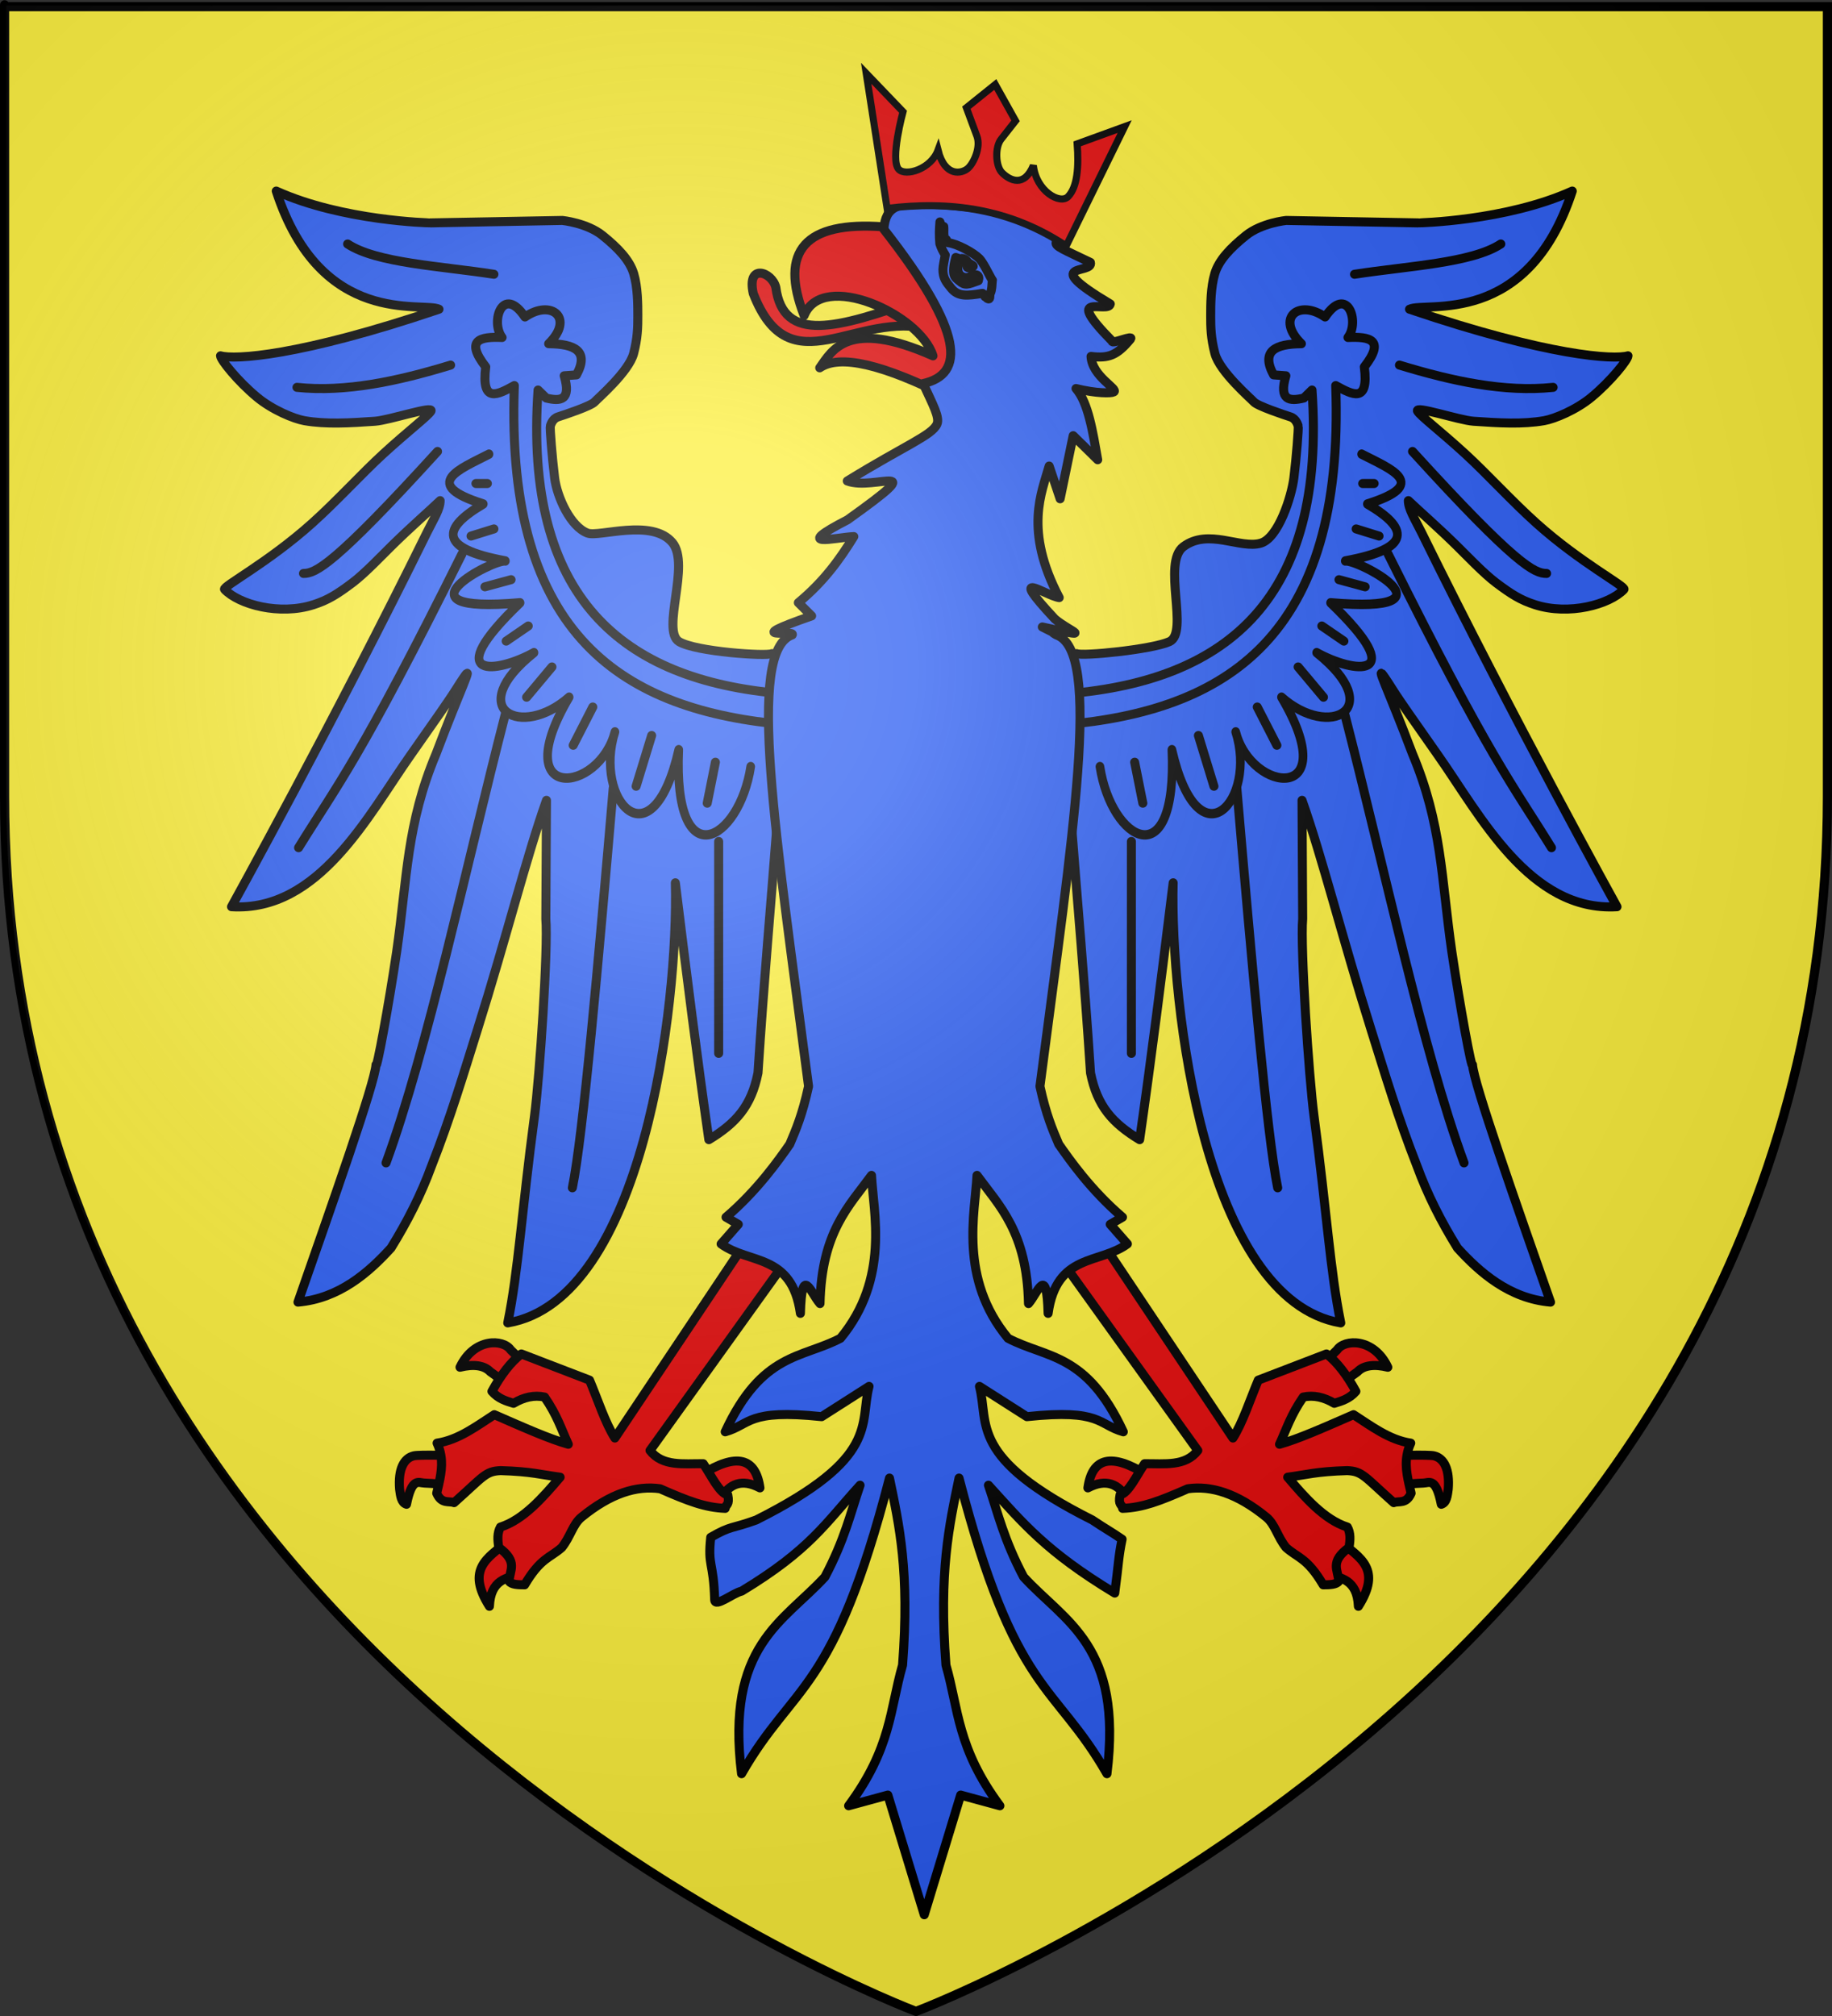 <?xml version="1.0" encoding="UTF-8" standalone="no"?>
<!-- Created with Inkscape (http://www.inkscape.org/) -->
<svg
   xmlns:dc="http://purl.org/dc/elements/1.1/"
   xmlns:cc="http://creativecommons.org/ns#"
   xmlns:rdf="http://www.w3.org/1999/02/22-rdf-syntax-ns#"
   xmlns:svg="http://www.w3.org/2000/svg"
   xmlns="http://www.w3.org/2000/svg"
   xmlns:xlink="http://www.w3.org/1999/xlink"
   xmlns:sodipodi="http://sodipodi.sourceforge.net/DTD/sodipodi-0.dtd"
   xmlns:inkscape="http://www.inkscape.org/namespaces/inkscape"
   version="1.0"
   width="600"
   height="660"
   id="svg2"
   sodipodi:version="0.32"
   inkscape:version="0.46"
   sodipodi:docname="Arvillard.svg"
   inkscape:output_extension="org.inkscape.output.svg.inkscape">
  <rect width="100%" height="100%" fill="#333333" stroke="none"/>
  <sodipodi:namedview
     inkscape:window-height="974"
     inkscape:window-width="1280"
     inkscape:pageshadow="2"
     inkscape:pageopacity="0.0"
     guidetolerance="10.0"
     gridtolerance="10.0"
     objecttolerance="10.0"
     borderopacity="1.0"
     bordercolor="#666666"
     pagecolor="#ffffff"
     id="base"
     showgrid="false"
     inkscape:zoom="0.7"
     inkscape:cx="300"
     inkscape:cy="330"
     inkscape:window-x="256"
     inkscape:window-y="-11"
     inkscape:current-layer="svg2" />
  <desc
     id="desc4">Flag of Canton of Valais (Wallis)</desc>
  <defs
     id="defs6">
    <inkscape:perspective
       sodipodi:type="inkscape:persp3d"
       inkscape:vp_x="0 : 330 : 1"
       inkscape:vp_y="0 : 1000 : 0"
       inkscape:vp_z="600 : 330 : 1"
       inkscape:persp3d-origin="300 : 220 : 1"
       id="perspective424" />
    <linearGradient
       id="linearGradient2893">
      <stop
         style="stop-color:#ffffff;stop-opacity:0.314"
         offset="0"
         id="stop2895" />
      <stop
         style="stop-color:#ffffff;stop-opacity:0.251"
         offset="0.19"
         id="stop2897" />
      <stop
         style="stop-color:#6b6b6b;stop-opacity:0.125"
         offset="0.6"
         id="stop2901" />
      <stop
         style="stop-color:#000000;stop-opacity:0.125"
         offset="1"
         id="stop2899" />
    </linearGradient>
    <linearGradient
       id="linearGradient2885">
      <stop
         style="stop-color:#ffffff;stop-opacity:1"
         offset="0"
         id="stop2887" />
      <stop
         style="stop-color:#ffffff;stop-opacity:1"
         offset="0.229"
         id="stop2891" />
      <stop
         style="stop-color:#000000;stop-opacity:1"
         offset="1"
         id="stop2889" />
    </linearGradient>
    <linearGradient
       id="linearGradient2955">
      <stop
         style="stop-color:#fd0000;stop-opacity:1"
         offset="0"
         id="stop2867" />
      <stop
         style="stop-color:#e77275;stop-opacity:0.659"
         offset="0.5"
         id="stop2873" />
      <stop
         style="stop-color:#000000;stop-opacity:0.323"
         offset="1"
         id="stop2959" />
    </linearGradient>
    <radialGradient
       cx="225.524"
       cy="218.901"
       r="300"
       fx="225.524"
       fy="218.901"
       id="radialGradient2961"
       xlink:href="#linearGradient2955"
       gradientUnits="userSpaceOnUse"
       gradientTransform="matrix(-4.167939e-4,2.183,-1.884,-3.599562e-4,615.597,-289.121)" />
    <polygon
       points="0,-1 0.588,0.809 -0.951,-0.309 0.951,-0.309 -0.588,0.809 0,-1 "
       transform="scale(53,53)"
       id="star" />
    <clipPath
       id="clip">
      <path
         d="M 0,-200 L 0,600 L 300,600 L 300,-200 L 0,-200 z "
         id="path10" />
    </clipPath>
    <radialGradient
       cx="225.524"
       cy="218.901"
       r="300"
       fx="225.524"
       fy="218.901"
       id="radialGradient1911"
       xlink:href="#linearGradient2955"
       gradientUnits="userSpaceOnUse"
       gradientTransform="matrix(-4.167939e-4,2.183,-1.884,-3.599562e-4,615.597,-289.121)" />
    <radialGradient
       cx="225.524"
       cy="218.901"
       r="300"
       fx="225.524"
       fy="218.901"
       id="radialGradient2865"
       xlink:href="#linearGradient2955"
       gradientUnits="userSpaceOnUse"
       gradientTransform="matrix(0,1.749,-1.593,-1.049767e-7,551.788,-191.29)" />
    <radialGradient
       cx="225.524"
       cy="218.901"
       r="300"
       fx="225.524"
       fy="218.901"
       id="radialGradient2871"
       xlink:href="#linearGradient2955"
       gradientUnits="userSpaceOnUse"
       gradientTransform="matrix(0,1.386,-1.323,-5.741131e-8,-158.082,-109.541)" />
    <radialGradient
       cx="221.445"
       cy="226.331"
       r="300"
       fx="221.445"
       fy="226.331"
       id="radialGradient3163"
       xlink:href="#linearGradient2893"
       gradientUnits="userSpaceOnUse"
       gradientTransform="matrix(1.353,0,0,1.349,-685.109,259.134)" />
    <linearGradient
       id="linearGradient4130">
      <stop
         style="stop-color:#ffffff;stop-opacity:0.314"
         offset="0"
         id="stop4132" />
      <stop
         style="stop-color:#ffffff;stop-opacity:0.251"
         offset="0.19"
         id="stop4134" />
      <stop
         style="stop-color:#6b6b6b;stop-opacity:0.125"
         offset="0.6"
         id="stop4136" />
      <stop
         style="stop-color:#000000;stop-opacity:0.125"
         offset="1"
         id="stop4138" />
    </linearGradient>
    <linearGradient
       id="linearGradient4140">
      <stop
         style="stop-color:#ffffff;stop-opacity:1"
         offset="0"
         id="stop4142" />
      <stop
         style="stop-color:#ffffff;stop-opacity:1"
         offset="0.229"
         id="stop4144" />
      <stop
         style="stop-color:#000000;stop-opacity:1"
         offset="1"
         id="stop4146" />
    </linearGradient>
    <linearGradient
       id="linearGradient4148">
      <stop
         style="stop-color:#fd0000;stop-opacity:1"
         offset="0"
         id="stop4150" />
      <stop
         style="stop-color:#e77275;stop-opacity:0.659"
         offset="0.5"
         id="stop4152" />
      <stop
         style="stop-color:#000000;stop-opacity:0.323"
         offset="1"
         id="stop4154" />
    </linearGradient>
    <radialGradient
       cx="225.524"
       cy="218.901"
       r="300"
       fx="225.524"
       fy="218.901"
       id="radialGradient4156"
       xlink:href="#linearGradient2955"
       gradientUnits="userSpaceOnUse"
       gradientTransform="matrix(-4.167939e-4,2.183,-1.884,-3.599562e-4,615.597,-289.121)" />
    <polygon
       points="0,-1 0.588,0.809 -0.951,-0.309 0.951,-0.309 -0.588,0.809 0,-1 "
       transform="scale(53,53)"
       id="polygon4158" />
    <clipPath
       id="clipPath4160">
      <path
         d="M 0,-200 L 0,600 L 300,600 L 300,-200 L 0,-200 z "
         id="path4162" />
    </clipPath>
    <radialGradient
       cx="225.524"
       cy="218.901"
       r="300"
       fx="225.524"
       fy="218.901"
       id="radialGradient4164"
       xlink:href="#linearGradient2955"
       gradientUnits="userSpaceOnUse"
       gradientTransform="matrix(-4.167939e-4,2.183,-1.884,-3.599562e-4,615.597,-289.121)" />
    <radialGradient
       cx="225.524"
       cy="218.901"
       r="300"
       fx="225.524"
       fy="218.901"
       id="radialGradient4166"
       xlink:href="#linearGradient2955"
       gradientUnits="userSpaceOnUse"
       gradientTransform="matrix(0,1.749,-1.593,-1.049767e-7,551.788,-191.29)" />
    <radialGradient
       cx="225.524"
       cy="218.901"
       r="300"
       fx="225.524"
       fy="218.901"
       id="radialGradient4168"
       xlink:href="#linearGradient2955"
       gradientUnits="userSpaceOnUse"
       gradientTransform="matrix(0,1.386,-1.323,-5.741131e-8,-158.082,-109.541)" />
    <radialGradient
       cx="221.445"
       cy="226.331"
       r="300"
       fx="221.445"
       fy="226.331"
       id="radialGradient4170"
       xlink:href="#linearGradient2893"
       gradientUnits="userSpaceOnUse"
       gradientTransform="matrix(1.353,0,0,1.349,-77.629,-85.747)" />
    <radialGradient
       cx="221.445"
       cy="226.331"
       r="300"
       fx="221.445"
       fy="226.331"
       id="radialGradient8329"
       xlink:href="#linearGradient2893"
       gradientUnits="userSpaceOnUse"
       gradientTransform="matrix(1.353,0,0,1.349,-77.629,-85.747)" />
    <radialGradient
       cx="225.524"
       cy="218.901"
       r="300"
       fx="225.524"
       fy="218.901"
       id="radialGradient8327"
       xlink:href="#linearGradient2955"
       gradientUnits="userSpaceOnUse"
       gradientTransform="matrix(0,1.386,-1.323,-5.741131e-8,-158.082,-109.541)" />
    <radialGradient
       cx="225.524"
       cy="218.901"
       r="300"
       fx="225.524"
       fy="218.901"
       id="radialGradient8325"
       xlink:href="#linearGradient2955"
       gradientUnits="userSpaceOnUse"
       gradientTransform="matrix(0,1.749,-1.593,-1.049767e-7,551.788,-191.29)" />
    <radialGradient
       cx="225.524"
       cy="218.901"
       r="300"
       fx="225.524"
       fy="218.901"
       id="radialGradient8323"
       xlink:href="#linearGradient2955"
       gradientUnits="userSpaceOnUse"
       gradientTransform="matrix(-4.167939e-4,2.183,-1.884,-3.599562e-4,615.597,-289.121)" />
    <clipPath
       id="clipPath8319">
      <path
         d="M 0,-200 L 0,600 L 300,600 L 300,-200 L 0,-200 z "
         id="path8321" />
    </clipPath>
    <polygon
       points="0,-1 0.588,0.809 -0.951,-0.309 0.951,-0.309 -0.588,0.809 0,-1 "
       transform="scale(53,53)"
       id="polygon8317" />
    <radialGradient
       cx="225.524"
       cy="218.901"
       r="300"
       fx="225.524"
       fy="218.901"
       id="radialGradient8315"
       xlink:href="#linearGradient2955"
       gradientUnits="userSpaceOnUse"
       gradientTransform="matrix(-4.167939e-4,2.183,-1.884,-3.599562e-4,615.597,-289.121)" />
    <linearGradient
       id="linearGradient8307">
      <stop
         style="stop-color:#fd0000;stop-opacity:1"
         offset="0"
         id="stop8309" />
      <stop
         style="stop-color:#e77275;stop-opacity:0.659"
         offset="0.5"
         id="stop8311" />
      <stop
         style="stop-color:#000000;stop-opacity:0.323"
         offset="1"
         id="stop8313" />
    </linearGradient>
    <linearGradient
       id="linearGradient8299">
      <stop
         style="stop-color:#ffffff;stop-opacity:1"
         offset="0"
         id="stop8301" />
      <stop
         style="stop-color:#ffffff;stop-opacity:1"
         offset="0.229"
         id="stop8303" />
      <stop
         style="stop-color:#000000;stop-opacity:1"
         offset="1"
         id="stop8305" />
    </linearGradient>
    <linearGradient
       id="linearGradient8289">
      <stop
         style="stop-color:#ffffff;stop-opacity:0.314"
         offset="0"
         id="stop8291" />
      <stop
         style="stop-color:#ffffff;stop-opacity:0.251"
         offset="0.19"
         id="stop8293" />
      <stop
         style="stop-color:#6b6b6b;stop-opacity:0.125"
         offset="0.6"
         id="stop8295" />
      <stop
         style="stop-color:#000000;stop-opacity:0.125"
         offset="1"
         id="stop8297" />
    </linearGradient>
    <radialGradient
       cx="221.445"
       cy="226.331"
       r="300"
       fx="221.445"
       fy="226.331"
       id="radialGradient8411"
       xlink:href="#linearGradient2893"
       gradientUnits="userSpaceOnUse"
       gradientTransform="matrix(1.353,0,0,1.349,-77.629,-85.747)" />
    <radialGradient
       cx="221.445"
       cy="226.331"
       r="300"
       fx="221.445"
       fy="226.331"
       id="radialGradient2664"
       xlink:href="#linearGradient2893"
       gradientUnits="userSpaceOnUse"
       gradientTransform="matrix(1.353,0,0,1.349,-77.629,-85.747)" />
    <radialGradient
       cx="225.524"
       cy="218.901"
       r="300"
       fx="225.524"
       fy="218.901"
       id="radialGradient2662"
       xlink:href="#linearGradient2955"
       gradientUnits="userSpaceOnUse"
       gradientTransform="matrix(0,1.386,-1.323,-5.741131e-8,-158.082,-109.541)" />
    <radialGradient
       cx="225.524"
       cy="218.901"
       r="300"
       fx="225.524"
       fy="218.901"
       id="radialGradient2660"
       xlink:href="#linearGradient2955"
       gradientUnits="userSpaceOnUse"
       gradientTransform="matrix(0,1.749,-1.593,-1.049767e-7,551.788,-191.29)" />
    <radialGradient
       cx="225.524"
       cy="218.901"
       r="300"
       fx="225.524"
       fy="218.901"
       id="radialGradient2658"
       xlink:href="#linearGradient2955"
       gradientUnits="userSpaceOnUse"
       gradientTransform="matrix(-4.167939e-4,2.183,-1.884,-3.599562e-4,615.597,-289.121)" />
    <clipPath
       id="clipPath2654">
      <path
         d="M 0,-200 L 0,600 L 300,600 L 300,-200 L 0,-200 z "
         id="path2656" />
    </clipPath>
    <polygon
       points="0,-1 0.588,0.809 -0.951,-0.309 0.951,-0.309 -0.588,0.809 0,-1 "
       transform="scale(53,53)"
       id="polygon2652" />
    <radialGradient
       cx="225.524"
       cy="218.901"
       r="300"
       fx="225.524"
       fy="218.901"
       id="radialGradient2650"
       xlink:href="#linearGradient2955"
       gradientUnits="userSpaceOnUse"
       gradientTransform="matrix(-4.167939e-4,2.183,-1.884,-3.599562e-4,615.597,-289.121)" />
    <linearGradient
       id="linearGradient2642">
      <stop
         style="stop-color:#fd0000;stop-opacity:1"
         offset="0"
         id="stop2644" />
      <stop
         style="stop-color:#e77275;stop-opacity:0.659"
         offset="0.5"
         id="stop2646" />
      <stop
         style="stop-color:#000000;stop-opacity:0.323"
         offset="1"
         id="stop2648" />
    </linearGradient>
    <linearGradient
       id="linearGradient2634">
      <stop
         style="stop-color:#ffffff;stop-opacity:1"
         offset="0"
         id="stop2636" />
      <stop
         style="stop-color:#ffffff;stop-opacity:1"
         offset="0.229"
         id="stop2638" />
      <stop
         style="stop-color:#000000;stop-opacity:1"
         offset="1"
         id="stop2640" />
    </linearGradient>
    <linearGradient
       id="linearGradient2624">
      <stop
         style="stop-color:#ffffff;stop-opacity:0.314"
         offset="0"
         id="stop2626" />
      <stop
         style="stop-color:#ffffff;stop-opacity:0.251"
         offset="0.19"
         id="stop2628" />
      <stop
         style="stop-color:#6b6b6b;stop-opacity:0.125"
         offset="0.6"
         id="stop2630" />
      <stop
         style="stop-color:#000000;stop-opacity:0.125"
         offset="1"
         id="stop2632" />
    </linearGradient>
    <radialGradient
       cx="221.445"
       cy="226.331"
       r="300"
       fx="221.445"
       fy="226.331"
       id="radialGradient2776"
       xlink:href="#linearGradient2893"
       gradientUnits="userSpaceOnUse"
       gradientTransform="matrix(1.353,0,0,1.349,-77.629,-85.747)" />
    <radialGradient
       cx="221.445"
       cy="226.331"
       r="300"
       fx="221.445"
       fy="226.331"
       id="radialGradient3847"
       xlink:href="#linearGradient2893"
       gradientUnits="userSpaceOnUse"
       gradientTransform="matrix(1.353,0,0,1.349,-77.629,-85.747)" />
    <linearGradient
       id="linearGradient9507">
      <stop
         style="stop-color:#ffffff;stop-opacity:0.314"
         offset="0"
         id="stop9509" />
      <stop
         style="stop-color:#ffffff;stop-opacity:0.251"
         offset="0.19"
         id="stop9511" />
      <stop
         style="stop-color:#6b6b6b;stop-opacity:0.125"
         offset="0.6"
         id="stop9513" />
      <stop
         style="stop-color:#000000;stop-opacity:0.125"
         offset="1"
         id="stop9515" />
    </linearGradient>
    <linearGradient
       id="linearGradient9517">
      <stop
         style="stop-color:#ffffff;stop-opacity:1"
         offset="0"
         id="stop9519" />
      <stop
         style="stop-color:#ffffff;stop-opacity:1"
         offset="0.229"
         id="stop9521" />
      <stop
         style="stop-color:#000000;stop-opacity:1"
         offset="1"
         id="stop9523" />
    </linearGradient>
    <linearGradient
       id="linearGradient9525">
      <stop
         style="stop-color:#fd0000;stop-opacity:1"
         offset="0"
         id="stop9527" />
      <stop
         style="stop-color:#e77275;stop-opacity:0.659"
         offset="0.5"
         id="stop9529" />
      <stop
         style="stop-color:#000000;stop-opacity:0.323"
         offset="1"
         id="stop9531" />
    </linearGradient>
    <radialGradient
       cx="225.524"
       cy="218.901"
       r="300"
       fx="225.524"
       fy="218.901"
       id="radialGradient9533"
       xlink:href="#linearGradient2955"
       gradientUnits="userSpaceOnUse"
       gradientTransform="matrix(-4.167939e-4,2.183,-1.884,-3.599562e-4,615.597,-289.121)" />
    <polygon
       points="0,-1 0.588,0.809 -0.951,-0.309 0.951,-0.309 -0.588,0.809 0,-1 "
       transform="scale(53,53)"
       id="polygon9535" />
    <clipPath
       id="clipPath9537">
      <path
         d="M 0,-200 L 0,600 L 300,600 L 300,-200 L 0,-200 z "
         id="path9539" />
    </clipPath>
    <radialGradient
       cx="225.524"
       cy="218.901"
       r="300"
       fx="225.524"
       fy="218.901"
       id="radialGradient9541"
       xlink:href="#linearGradient2955"
       gradientUnits="userSpaceOnUse"
       gradientTransform="matrix(-4.167939e-4,2.183,-1.884,-3.599562e-4,615.597,-289.121)" />
    <radialGradient
       cx="225.524"
       cy="218.901"
       r="300"
       fx="225.524"
       fy="218.901"
       id="radialGradient9543"
       xlink:href="#linearGradient2955"
       gradientUnits="userSpaceOnUse"
       gradientTransform="matrix(0,1.749,-1.593,-1.049767e-7,551.788,-191.29)" />
    <radialGradient
       cx="225.524"
       cy="218.901"
       r="300"
       fx="225.524"
       fy="218.901"
       id="radialGradient9545"
       xlink:href="#linearGradient2955"
       gradientUnits="userSpaceOnUse"
       gradientTransform="matrix(0,1.386,-1.323,-5.741131e-8,-158.082,-109.541)" />
    <radialGradient
       cx="221.445"
       cy="226.331"
       r="300"
       fx="221.445"
       fy="226.331"
       id="radialGradient9547"
       xlink:href="#linearGradient2893"
       gradientUnits="userSpaceOnUse"
       gradientTransform="matrix(1.353,0,0,1.349,-77.629,-85.747)" />
    <radialGradient
       cx="221.445"
       cy="226.331"
       r="300"
       fx="221.445"
       fy="226.331"
       id="radialGradient2641"
       xlink:href="#linearGradient2893"
       gradientUnits="userSpaceOnUse"
       gradientTransform="matrix(1.353,0,0,1.349,-77.629,-85.747)" />
    <radialGradient
       cx="225.524"
       cy="218.901"
       r="300"
       fx="225.524"
       fy="218.901"
       id="radialGradient2639"
       xlink:href="#linearGradient2955"
       gradientUnits="userSpaceOnUse"
       gradientTransform="matrix(0,1.386,-1.323,-5.741131e-8,-158.082,-109.541)" />
    <radialGradient
       cx="225.524"
       cy="218.901"
       r="300"
       fx="225.524"
       fy="218.901"
       id="radialGradient2637"
       xlink:href="#linearGradient2955"
       gradientUnits="userSpaceOnUse"
       gradientTransform="matrix(0,1.749,-1.593,-1.049767e-7,551.788,-191.29)" />
    <radialGradient
       cx="225.524"
       cy="218.901"
       r="300"
       fx="225.524"
       fy="218.901"
       id="radialGradient2635"
       xlink:href="#linearGradient2955"
       gradientUnits="userSpaceOnUse"
       gradientTransform="matrix(-4.167939e-4,2.183,-1.884,-3.599562e-4,615.597,-289.121)" />
    <clipPath
       id="clipPath2631">
      <path
         d="M 0,-200 L 0,600 L 300,600 L 300,-200 L 0,-200 z "
         id="path2633" />
    </clipPath>
    <polygon
       points="0,-1 0.588,0.809 -0.951,-0.309 0.951,-0.309 -0.588,0.809 0,-1 "
       transform="scale(53,53)"
       id="polygon2629" />
    <radialGradient
       cx="225.524"
       cy="218.901"
       r="300"
       fx="225.524"
       fy="218.901"
       id="radialGradient2627"
       xlink:href="#linearGradient2955"
       gradientUnits="userSpaceOnUse"
       gradientTransform="matrix(-4.167939e-4,2.183,-1.884,-3.599562e-4,615.597,-289.121)" />
    <linearGradient
       id="linearGradient2619">
      <stop
         style="stop-color:#fd0000;stop-opacity:1"
         offset="0"
         id="stop2621" />
      <stop
         style="stop-color:#e77275;stop-opacity:0.659"
         offset="0.5"
         id="stop2623" />
      <stop
         style="stop-color:#000000;stop-opacity:0.323"
         offset="1"
         id="stop2625" />
    </linearGradient>
    <linearGradient
       id="linearGradient2611">
      <stop
         style="stop-color:#ffffff;stop-opacity:1"
         offset="0"
         id="stop2613" />
      <stop
         style="stop-color:#ffffff;stop-opacity:1"
         offset="0.229"
         id="stop2615" />
      <stop
         style="stop-color:#000000;stop-opacity:1"
         offset="1"
         id="stop2617" />
    </linearGradient>
    <linearGradient
       id="linearGradient2601">
      <stop
         style="stop-color:#ffffff;stop-opacity:0.314"
         offset="0"
         id="stop2603" />
      <stop
         style="stop-color:#ffffff;stop-opacity:0.251"
         offset="0.19"
         id="stop2605" />
      <stop
         style="stop-color:#6b6b6b;stop-opacity:0.125"
         offset="0.6"
         id="stop2607" />
      <stop
         style="stop-color:#000000;stop-opacity:0.125"
         offset="1"
         id="stop2609" />
    </linearGradient>
    <linearGradient
       id="linearGradient5054">
      <stop
         style="stop-color:#ffffff;stop-opacity:0.314"
         offset="0"
         id="stop5056" />
      <stop
         style="stop-color:#ffffff;stop-opacity:0.251"
         offset="0.19"
         id="stop5058" />
      <stop
         style="stop-color:#6b6b6b;stop-opacity:0.125"
         offset="0.6"
         id="stop5060" />
      <stop
         style="stop-color:#000000;stop-opacity:0.125"
         offset="1"
         id="stop5062" />
    </linearGradient>
    <linearGradient
       id="linearGradient5064">
      <stop
         style="stop-color:#ffffff;stop-opacity:1"
         offset="0"
         id="stop5066" />
      <stop
         style="stop-color:#ffffff;stop-opacity:1"
         offset="0.229"
         id="stop5068" />
      <stop
         style="stop-color:#000000;stop-opacity:1"
         offset="1"
         id="stop5070" />
    </linearGradient>
    <linearGradient
       id="linearGradient5072">
      <stop
         style="stop-color:#fd0000;stop-opacity:1"
         offset="0"
         id="stop5074" />
      <stop
         style="stop-color:#e77275;stop-opacity:0.659"
         offset="0.5"
         id="stop5076" />
      <stop
         style="stop-color:#000000;stop-opacity:0.323"
         offset="1"
         id="stop5078" />
    </linearGradient>
    <radialGradient
       cx="225.524"
       cy="218.901"
       r="300"
       fx="225.524"
       fy="218.901"
       id="radialGradient5080"
       xlink:href="#linearGradient2955"
       gradientUnits="userSpaceOnUse"
       gradientTransform="matrix(-4.167939e-4,2.183,-1.884,-3.599562e-4,615.597,-289.121)" />
    <polygon
       points="0,-1 0.588,0.809 -0.951,-0.309 0.951,-0.309 -0.588,0.809 0,-1 "
       transform="scale(53,53)"
       id="polygon5082" />
    <clipPath
       id="clipPath5084">
      <path
         d="M 0,-200 L 0,600 L 300,600 L 300,-200 L 0,-200 z "
         id="path5086" />
    </clipPath>
    <radialGradient
       cx="225.524"
       cy="218.901"
       r="300"
       fx="225.524"
       fy="218.901"
       id="radialGradient5088"
       xlink:href="#linearGradient2955"
       gradientUnits="userSpaceOnUse"
       gradientTransform="matrix(-4.167939e-4,2.183,-1.884,-3.599562e-4,615.597,-289.121)" />
    <radialGradient
       cx="225.524"
       cy="218.901"
       r="300"
       fx="225.524"
       fy="218.901"
       id="radialGradient5090"
       xlink:href="#linearGradient2955"
       gradientUnits="userSpaceOnUse"
       gradientTransform="matrix(0,1.749,-1.593,-1.049767e-7,551.788,-191.29)" />
    <radialGradient
       cx="225.524"
       cy="218.901"
       r="300"
       fx="225.524"
       fy="218.901"
       id="radialGradient5092"
       xlink:href="#linearGradient2955"
       gradientUnits="userSpaceOnUse"
       gradientTransform="matrix(0,1.386,-1.323,-5.741131e-8,-158.082,-109.541)" />
    <radialGradient
       cx="221.445"
       cy="226.331"
       r="300"
       fx="221.445"
       fy="226.331"
       id="radialGradient5094"
       xlink:href="#linearGradient2893"
       gradientUnits="userSpaceOnUse"
       gradientTransform="matrix(1.353,0,0,1.349,-77.629,-85.747)" />
    <linearGradient
       id="linearGradient5096">
      <stop
         style="stop-color:#ffffff;stop-opacity:0.314"
         offset="0"
         id="stop5098" />
      <stop
         style="stop-color:#ffffff;stop-opacity:0.251"
         offset="0.19"
         id="stop5100" />
      <stop
         style="stop-color:#6b6b6b;stop-opacity:0.125"
         offset="0.6"
         id="stop5102" />
      <stop
         style="stop-color:#000000;stop-opacity:0.125"
         offset="1"
         id="stop5104" />
    </linearGradient>
    <linearGradient
       id="linearGradient5106">
      <stop
         style="stop-color:#ffffff;stop-opacity:1"
         offset="0"
         id="stop5108" />
      <stop
         style="stop-color:#ffffff;stop-opacity:1"
         offset="0.229"
         id="stop5110" />
      <stop
         style="stop-color:#000000;stop-opacity:1"
         offset="1"
         id="stop5112" />
    </linearGradient>
    <linearGradient
       id="linearGradient5114">
      <stop
         style="stop-color:#fd0000;stop-opacity:1"
         offset="0"
         id="stop5116" />
      <stop
         style="stop-color:#e77275;stop-opacity:0.659"
         offset="0.5"
         id="stop5118" />
      <stop
         style="stop-color:#000000;stop-opacity:0.323"
         offset="1"
         id="stop5120" />
    </linearGradient>
    <radialGradient
       cx="225.524"
       cy="218.901"
       r="300"
       fx="225.524"
       fy="218.901"
       id="radialGradient5122"
       xlink:href="#linearGradient2955"
       gradientUnits="userSpaceOnUse"
       gradientTransform="matrix(-4.167939e-4,2.183,-1.884,-3.599562e-4,615.597,-289.121)" />
    <polygon
       points="0,-1 0.588,0.809 -0.951,-0.309 0.951,-0.309 -0.588,0.809 0,-1 "
       transform="scale(53,53)"
       id="polygon5124" />
    <clipPath
       id="clipPath5126">
      <path
         d="M 0,-200 L 0,600 L 300,600 L 300,-200 L 0,-200 z "
         id="path5128" />
    </clipPath>
    <radialGradient
       cx="225.524"
       cy="218.901"
       r="300"
       fx="225.524"
       fy="218.901"
       id="radialGradient5130"
       xlink:href="#linearGradient2955"
       gradientUnits="userSpaceOnUse"
       gradientTransform="matrix(-4.167939e-4,2.183,-1.884,-3.599562e-4,615.597,-289.121)" />
    <radialGradient
       cx="225.524"
       cy="218.901"
       r="300"
       fx="225.524"
       fy="218.901"
       id="radialGradient5132"
       xlink:href="#linearGradient2955"
       gradientUnits="userSpaceOnUse"
       gradientTransform="matrix(0,1.749,-1.593,-1.049767e-7,551.788,-191.29)" />
    <radialGradient
       cx="225.524"
       cy="218.901"
       r="300"
       fx="225.524"
       fy="218.901"
       id="radialGradient5134"
       xlink:href="#linearGradient2955"
       gradientUnits="userSpaceOnUse"
       gradientTransform="matrix(0,1.386,-1.323,-5.741131e-8,-158.082,-109.541)" />
    <radialGradient
       cx="221.445"
       cy="226.331"
       r="300"
       fx="221.445"
       fy="226.331"
       id="radialGradient5136"
       xlink:href="#linearGradient2893"
       gradientUnits="userSpaceOnUse"
       gradientTransform="matrix(1.353,0,0,1.349,-77.629,-85.747)" />
    <radialGradient
       cx="221.445"
       cy="226.331"
       r="300"
       fx="221.445"
       fy="226.331"
       id="radialGradient5138"
       xlink:href="#linearGradient2893"
       gradientUnits="userSpaceOnUse"
       gradientTransform="matrix(1.353,0,0,1.349,-77.629,-85.747)" />
    <radialGradient
       cx="225.524"
       cy="218.901"
       r="300"
       fx="225.524"
       fy="218.901"
       id="radialGradient5140"
       xlink:href="#linearGradient2955"
       gradientUnits="userSpaceOnUse"
       gradientTransform="matrix(0,1.386,-1.323,-5.741131e-8,-158.082,-109.541)" />
    <radialGradient
       cx="225.524"
       cy="218.901"
       r="300"
       fx="225.524"
       fy="218.901"
       id="radialGradient5142"
       xlink:href="#linearGradient2955"
       gradientUnits="userSpaceOnUse"
       gradientTransform="matrix(0,1.749,-1.593,-1.049767e-7,551.788,-191.29)" />
    <radialGradient
       cx="225.524"
       cy="218.901"
       r="300"
       fx="225.524"
       fy="218.901"
       id="radialGradient5144"
       xlink:href="#linearGradient2955"
       gradientUnits="userSpaceOnUse"
       gradientTransform="matrix(-4.167939e-4,2.183,-1.884,-3.599562e-4,615.597,-289.121)" />
    <clipPath
       id="clipPath5146">
      <path
         d="M 0,-200 L 0,600 L 300,600 L 300,-200 L 0,-200 z "
         id="path5148" />
    </clipPath>
    <polygon
       points="0,-1 0.588,0.809 -0.951,-0.309 0.951,-0.309 -0.588,0.809 0,-1 "
       transform="scale(53,53)"
       id="polygon5150" />
    <radialGradient
       cx="225.524"
       cy="218.901"
       r="300"
       fx="225.524"
       fy="218.901"
       id="radialGradient5152"
       xlink:href="#linearGradient2955"
       gradientUnits="userSpaceOnUse"
       gradientTransform="matrix(-4.167939e-4,2.183,-1.884,-3.599562e-4,615.597,-289.121)" />
    <linearGradient
       id="linearGradient5154">
      <stop
         style="stop-color:#fd0000;stop-opacity:1"
         offset="0"
         id="stop5156" />
      <stop
         style="stop-color:#e77275;stop-opacity:0.659"
         offset="0.5"
         id="stop5158" />
      <stop
         style="stop-color:#000000;stop-opacity:0.323"
         offset="1"
         id="stop5160" />
    </linearGradient>
    <linearGradient
       id="linearGradient5162">
      <stop
         style="stop-color:#ffffff;stop-opacity:1"
         offset="0"
         id="stop5164" />
      <stop
         style="stop-color:#ffffff;stop-opacity:1"
         offset="0.229"
         id="stop5166" />
      <stop
         style="stop-color:#000000;stop-opacity:1"
         offset="1"
         id="stop5168" />
    </linearGradient>
    <linearGradient
       id="linearGradient5170">
      <stop
         style="stop-color:#ffffff;stop-opacity:0.314"
         offset="0"
         id="stop5172" />
      <stop
         style="stop-color:#ffffff;stop-opacity:0.251"
         offset="0.19"
         id="stop5174" />
      <stop
         style="stop-color:#6b6b6b;stop-opacity:0.125"
         offset="0.6"
         id="stop5176" />
      <stop
         style="stop-color:#000000;stop-opacity:0.125"
         offset="1"
         id="stop5178" />
    </linearGradient>
    <radialGradient
       cx="221.445"
       cy="226.331"
       r="300"
       fx="221.445"
       fy="226.331"
       id="radialGradient5180"
       xlink:href="#linearGradient2893"
       gradientUnits="userSpaceOnUse"
       gradientTransform="matrix(1.353,0,0,1.349,-77.629,-85.747)" />
    <linearGradient
       id="linearGradient2804">
      <stop
         style="stop-color:#ffffff;stop-opacity:0.314"
         offset="0"
         id="stop2806" />
      <stop
         style="stop-color:#ffffff;stop-opacity:0.251"
         offset="0.19"
         id="stop2808" />
      <stop
         style="stop-color:#6b6b6b;stop-opacity:0.125"
         offset="0.6"
         id="stop2810" />
      <stop
         style="stop-color:#000000;stop-opacity:0.125"
         offset="1"
         id="stop2812" />
    </linearGradient>
    <linearGradient
       id="linearGradient2814">
      <stop
         style="stop-color:#ffffff;stop-opacity:1"
         offset="0"
         id="stop2816" />
      <stop
         style="stop-color:#ffffff;stop-opacity:1"
         offset="0.229"
         id="stop2818" />
      <stop
         style="stop-color:#000000;stop-opacity:1"
         offset="1"
         id="stop2820" />
    </linearGradient>
    <linearGradient
       id="linearGradient2822">
      <stop
         style="stop-color:#fd0000;stop-opacity:1"
         offset="0"
         id="stop2824" />
      <stop
         style="stop-color:#e77275;stop-opacity:0.659"
         offset="0.5"
         id="stop2826" />
      <stop
         style="stop-color:#000000;stop-opacity:0.323"
         offset="1"
         id="stop2828" />
    </linearGradient>
    <radialGradient
       cx="225.524"
       cy="218.901"
       r="300"
       fx="225.524"
       fy="218.901"
       id="radialGradient2830"
       xlink:href="#linearGradient2955"
       gradientUnits="userSpaceOnUse"
       gradientTransform="matrix(-4.167939e-4,2.183,-1.884,-3.599562e-4,615.597,-289.121)" />
    <polygon
       points="0,-1 0.588,0.809 -0.951,-0.309 0.951,-0.309 -0.588,0.809 0,-1 "
       transform="scale(53,53)"
       id="polygon2832" />
    <clipPath
       id="clipPath2834">
      <path
         d="M 0,-200 L 0,600 L 300,600 L 300,-200 L 0,-200 z "
         id="path2836" />
    </clipPath>
    <radialGradient
       cx="225.524"
       cy="218.901"
       r="300"
       fx="225.524"
       fy="218.901"
       id="radialGradient2838"
       xlink:href="#linearGradient2955"
       gradientUnits="userSpaceOnUse"
       gradientTransform="matrix(-4.167939e-4,2.183,-1.884,-3.599562e-4,615.597,-289.121)" />
    <radialGradient
       cx="225.524"
       cy="218.901"
       r="300"
       fx="225.524"
       fy="218.901"
       id="radialGradient2840"
       xlink:href="#linearGradient2955"
       gradientUnits="userSpaceOnUse"
       gradientTransform="matrix(0,1.749,-1.593,-1.049767e-7,551.788,-191.29)" />
    <radialGradient
       cx="225.524"
       cy="218.901"
       r="300"
       fx="225.524"
       fy="218.901"
       id="radialGradient2842"
       xlink:href="#linearGradient2955"
       gradientUnits="userSpaceOnUse"
       gradientTransform="matrix(0,1.386,-1.323,-5.741131e-8,-158.082,-109.541)" />
    <radialGradient
       cx="221.445"
       cy="226.331"
       r="300"
       fx="221.445"
       fy="226.331"
       id="radialGradient2844"
       xlink:href="#linearGradient2893"
       gradientUnits="userSpaceOnUse"
       gradientTransform="matrix(1.353,0,0,1.349,-77.629,-85.747)" />
    <radialGradient
       cx="221.445"
       cy="226.331"
       r="300"
       fx="221.445"
       fy="226.331"
       id="radialGradient39434"
       xlink:href="#linearGradient2893"
       gradientUnits="userSpaceOnUse"
       gradientTransform="matrix(1.353,0,0,1.349,-77.629,-85.747)" />
    <radialGradient
       cx="225.524"
       cy="218.901"
       r="300"
       fx="225.524"
       fy="218.901"
       id="radialGradient39432"
       xlink:href="#linearGradient2955"
       gradientUnits="userSpaceOnUse"
       gradientTransform="matrix(0,1.386,-1.323,-5.741131e-8,-158.082,-109.541)" />
    <radialGradient
       cx="225.524"
       cy="218.901"
       r="300"
       fx="225.524"
       fy="218.901"
       id="radialGradient39430"
       xlink:href="#linearGradient2955"
       gradientUnits="userSpaceOnUse"
       gradientTransform="matrix(0,1.749,-1.593,-1.049767e-7,551.788,-191.29)" />
    <radialGradient
       cx="225.524"
       cy="218.901"
       r="300"
       fx="225.524"
       fy="218.901"
       id="radialGradient39428"
       xlink:href="#linearGradient2955"
       gradientUnits="userSpaceOnUse"
       gradientTransform="matrix(-4.167939e-4,2.183,-1.884,-3.599562e-4,615.597,-289.121)" />
    <clipPath
       id="clipPath39424">
      <path
         d="M 0,-200 L 0,600 L 300,600 L 300,-200 L 0,-200 z "
         id="path39426" />
    </clipPath>
    <polygon
       points="0,-1 0.588,0.809 -0.951,-0.309 0.951,-0.309 -0.588,0.809 0,-1 "
       transform="scale(53,53)"
       id="polygon39422" />
    <radialGradient
       cx="225.524"
       cy="218.901"
       r="300"
       fx="225.524"
       fy="218.901"
       id="radialGradient39420"
       xlink:href="#linearGradient2955"
       gradientUnits="userSpaceOnUse"
       gradientTransform="matrix(-4.167939e-4,2.183,-1.884,-3.599562e-4,615.597,-289.121)" />
    <linearGradient
       id="linearGradient39412">
      <stop
         style="stop-color:#fd0000;stop-opacity:1"
         offset="0"
         id="stop39414" />
      <stop
         style="stop-color:#e77275;stop-opacity:0.659"
         offset="0.5"
         id="stop39416" />
      <stop
         style="stop-color:#000000;stop-opacity:0.323"
         offset="1"
         id="stop39418" />
    </linearGradient>
    <linearGradient
       id="linearGradient39404">
      <stop
         style="stop-color:#ffffff;stop-opacity:1"
         offset="0"
         id="stop39406" />
      <stop
         style="stop-color:#ffffff;stop-opacity:1"
         offset="0.229"
         id="stop39408" />
      <stop
         style="stop-color:#000000;stop-opacity:1"
         offset="1"
         id="stop39410" />
    </linearGradient>
    <linearGradient
       id="linearGradient39394">
      <stop
         style="stop-color:#ffffff;stop-opacity:0.314"
         offset="0"
         id="stop39396" />
      <stop
         style="stop-color:#ffffff;stop-opacity:0.251"
         offset="0.19"
         id="stop39398" />
      <stop
         style="stop-color:#6b6b6b;stop-opacity:0.125"
         offset="0.6"
         id="stop39400" />
      <stop
         style="stop-color:#000000;stop-opacity:0.125"
         offset="1"
         id="stop39402" />
    </linearGradient>
    <radialGradient
       cx="221.445"
       cy="226.331"
       r="300"
       fx="221.445"
       fy="226.331"
       id="radialGradient2553"
       xlink:href="#linearGradient2893"
       gradientUnits="userSpaceOnUse"
       gradientTransform="matrix(1.353,0,0,1.349,-77.629,-85.747)" />
    <radialGradient
       cx="221.445"
       cy="226.331"
       r="300"
       fx="221.445"
       fy="226.331"
       id="radialGradient2731"
       xlink:href="#linearGradient2893"
       gradientUnits="userSpaceOnUse"
       gradientTransform="matrix(1.353,0,0,1.349,-77.629,-85.747)" />
    <radialGradient
       cx="225.524"
       cy="218.901"
       r="300"
       fx="225.524"
       fy="218.901"
       id="radialGradient2729"
       xlink:href="#linearGradient2955"
       gradientUnits="userSpaceOnUse"
       gradientTransform="matrix(0,1.386,-1.323,-5.741131e-8,-158.082,-109.541)" />
    <radialGradient
       cx="225.524"
       cy="218.901"
       r="300"
       fx="225.524"
       fy="218.901"
       id="radialGradient2727"
       xlink:href="#linearGradient2955"
       gradientUnits="userSpaceOnUse"
       gradientTransform="matrix(0,1.749,-1.593,-1.049767e-7,551.788,-191.29)" />
    <radialGradient
       cx="225.524"
       cy="218.901"
       r="300"
       fx="225.524"
       fy="218.901"
       id="radialGradient2725"
       xlink:href="#linearGradient2955"
       gradientUnits="userSpaceOnUse"
       gradientTransform="matrix(-4.167939e-4,2.183,-1.884,-3.599562e-4,615.597,-289.121)" />
    <clipPath
       id="clipPath2721">
      <path
         d="M 0,-200 L 0,600 L 300,600 L 300,-200 L 0,-200 z "
         id="path2723" />
    </clipPath>
    <polygon
       points="0,-1 0.588,0.809 -0.951,-0.309 0.951,-0.309 -0.588,0.809 0,-1 "
       transform="scale(53,53)"
       id="polygon2719" />
    <radialGradient
       cx="225.524"
       cy="218.901"
       r="300"
       fx="225.524"
       fy="218.901"
       id="radialGradient2717"
       xlink:href="#linearGradient2955"
       gradientUnits="userSpaceOnUse"
       gradientTransform="matrix(-4.167939e-4,2.183,-1.884,-3.599562e-4,615.597,-289.121)" />
    <linearGradient
       id="linearGradient2709">
      <stop
         style="stop-color:#fd0000;stop-opacity:1"
         offset="0"
         id="stop2711" />
      <stop
         style="stop-color:#e77275;stop-opacity:0.659"
         offset="0.5"
         id="stop2713" />
      <stop
         style="stop-color:#000000;stop-opacity:0.323"
         offset="1"
         id="stop2715" />
    </linearGradient>
    <linearGradient
       id="linearGradient2701">
      <stop
         style="stop-color:#ffffff;stop-opacity:1"
         offset="0"
         id="stop2703" />
      <stop
         style="stop-color:#ffffff;stop-opacity:1"
         offset="0.229"
         id="stop2705" />
      <stop
         style="stop-color:#000000;stop-opacity:1"
         offset="1"
         id="stop2707" />
    </linearGradient>
    <linearGradient
       id="linearGradient2691">
      <stop
         style="stop-color:#ffffff;stop-opacity:0.314"
         offset="0"
         id="stop2693" />
      <stop
         style="stop-color:#ffffff;stop-opacity:0.251"
         offset="0.19"
         id="stop2695" />
      <stop
         style="stop-color:#6b6b6b;stop-opacity:0.125"
         offset="0.6"
         id="stop2697" />
      <stop
         style="stop-color:#000000;stop-opacity:0.125"
         offset="1"
         id="stop2699" />
    </linearGradient>
    <radialGradient
       cx="221.445"
       cy="226.331"
       r="300"
       fx="221.445"
       fy="226.331"
       id="radialGradient39370"
       xlink:href="#linearGradient2893"
       gradientUnits="userSpaceOnUse"
       gradientTransform="matrix(1.353,0,0,1.349,-77.629,-85.747)" />
    <radialGradient
       cx="221.445"
       cy="226.331"
       r="300"
       fx="221.445"
       fy="226.331"
       id="radialGradient39368"
       xlink:href="#linearGradient2893"
       gradientUnits="userSpaceOnUse"
       gradientTransform="matrix(1.353,0,0,1.349,-77.629,-85.747)" />
    <linearGradient
       id="linearGradient39358">
      <stop
         style="stop-color:#ffffff;stop-opacity:0.314"
         offset="0"
         id="stop39360" />
      <stop
         style="stop-color:#ffffff;stop-opacity:0.251"
         offset="0.19"
         id="stop39362" />
      <stop
         style="stop-color:#6b6b6b;stop-opacity:0.125"
         offset="0.6"
         id="stop39364" />
      <stop
         style="stop-color:#000000;stop-opacity:0.125"
         offset="1"
         id="stop39366" />
    </linearGradient>
    <linearGradient
       id="linearGradient39350">
      <stop
         style="stop-color:#ffffff;stop-opacity:1"
         offset="0"
         id="stop39352" />
      <stop
         style="stop-color:#ffffff;stop-opacity:1"
         offset="0.229"
         id="stop39354" />
      <stop
         style="stop-color:#000000;stop-opacity:1"
         offset="1"
         id="stop39356" />
    </linearGradient>
    <linearGradient
       id="linearGradient39342">
      <stop
         style="stop-color:#fd0000;stop-opacity:1"
         offset="0"
         id="stop39344" />
      <stop
         style="stop-color:#e77275;stop-opacity:0.659"
         offset="0.5"
         id="stop39346" />
      <stop
         style="stop-color:#000000;stop-opacity:0.323"
         offset="1"
         id="stop39348" />
    </linearGradient>
    <radialGradient
       cx="225.524"
       cy="218.901"
       r="300"
       fx="225.524"
       fy="218.901"
       id="radialGradient39340"
       xlink:href="#linearGradient2955"
       gradientUnits="userSpaceOnUse"
       gradientTransform="matrix(-4.167939e-4,2.183,-1.884,-3.599562e-4,615.597,-289.121)" />
    <polygon
       points="0,-1 0.588,0.809 -0.951,-0.309 0.951,-0.309 -0.588,0.809 0,-1 "
       transform="scale(53,53)"
       id="polygon39338" />
    <clipPath
       id="clipPath39334">
      <path
         d="M 0,-200 L 0,600 L 300,600 L 300,-200 L 0,-200 z "
         id="path39336" />
    </clipPath>
    <radialGradient
       cx="225.524"
       cy="218.901"
       r="300"
       fx="225.524"
       fy="218.901"
       id="radialGradient39332"
       xlink:href="#linearGradient2955"
       gradientUnits="userSpaceOnUse"
       gradientTransform="matrix(-4.167939e-4,2.183,-1.884,-3.599562e-4,615.597,-289.121)" />
    <radialGradient
       cx="225.524"
       cy="218.901"
       r="300"
       fx="225.524"
       fy="218.901"
       id="radialGradient39330"
       xlink:href="#linearGradient2955"
       gradientUnits="userSpaceOnUse"
       gradientTransform="matrix(0,1.749,-1.593,-1.049767e-7,551.788,-191.29)" />
    <radialGradient
       cx="225.524"
       cy="218.901"
       r="300"
       fx="225.524"
       fy="218.901"
       id="radialGradient39328"
       xlink:href="#linearGradient2955"
       gradientUnits="userSpaceOnUse"
       gradientTransform="matrix(0,1.386,-1.323,-5.741131e-8,-158.082,-109.541)" />
    <radialGradient
       cx="221.445"
       cy="226.331"
       r="300"
       fx="221.445"
       fy="226.331"
       id="radialGradient39326"
       xlink:href="#linearGradient2893"
       gradientUnits="userSpaceOnUse"
       gradientTransform="matrix(1.353,0,0,1.349,-77.629,-85.747)" />
    <radialGradient
       cx="221.445"
       cy="226.331"
       r="300"
       fx="221.445"
       fy="226.331"
       id="radialGradient39324"
       xlink:href="#linearGradient2893"
       gradientUnits="userSpaceOnUse"
       gradientTransform="matrix(1.353,0,0,1.349,-77.629,-85.747)" />
    <linearGradient
       id="linearGradient39314">
      <stop
         style="stop-color:#ffffff;stop-opacity:0.314"
         offset="0"
         id="stop39316" />
      <stop
         style="stop-color:#ffffff;stop-opacity:0.251"
         offset="0.19"
         id="stop39318" />
      <stop
         style="stop-color:#6b6b6b;stop-opacity:0.125"
         offset="0.6"
         id="stop39320" />
      <stop
         style="stop-color:#000000;stop-opacity:0.125"
         offset="1"
         id="stop39322" />
    </linearGradient>
    <linearGradient
       id="linearGradient39306">
      <stop
         style="stop-color:#ffffff;stop-opacity:1"
         offset="0"
         id="stop39308" />
      <stop
         style="stop-color:#ffffff;stop-opacity:1"
         offset="0.229"
         id="stop39310" />
      <stop
         style="stop-color:#000000;stop-opacity:1"
         offset="1"
         id="stop39312" />
    </linearGradient>
    <linearGradient
       id="linearGradient39298">
      <stop
         style="stop-color:#fd0000;stop-opacity:1"
         offset="0"
         id="stop39300" />
      <stop
         style="stop-color:#e77275;stop-opacity:0.659"
         offset="0.5"
         id="stop39302" />
      <stop
         style="stop-color:#000000;stop-opacity:0.323"
         offset="1"
         id="stop39304" />
    </linearGradient>
    <radialGradient
       cx="225.524"
       cy="218.901"
       r="300"
       fx="225.524"
       fy="218.901"
       id="radialGradient39296"
       xlink:href="#linearGradient2955"
       gradientUnits="userSpaceOnUse"
       gradientTransform="matrix(-4.167939e-4,2.183,-1.884,-3.599562e-4,615.597,-289.121)" />
    <polygon
       points="0,-1 0.588,0.809 -0.951,-0.309 0.951,-0.309 -0.588,0.809 0,-1 "
       transform="scale(53,53)"
       id="polygon39294" />
    <clipPath
       id="clipPath39290">
      <path
         d="M 0,-200 L 0,600 L 300,600 L 300,-200 L 0,-200 z "
         id="path39292" />
    </clipPath>
    <radialGradient
       cx="225.524"
       cy="218.901"
       r="300"
       fx="225.524"
       fy="218.901"
       id="radialGradient39288"
       xlink:href="#linearGradient2955"
       gradientUnits="userSpaceOnUse"
       gradientTransform="matrix(-4.167939e-4,2.183,-1.884,-3.599562e-4,615.597,-289.121)" />
    <radialGradient
       cx="225.524"
       cy="218.901"
       r="300"
       fx="225.524"
       fy="218.901"
       id="radialGradient39286"
       xlink:href="#linearGradient2955"
       gradientUnits="userSpaceOnUse"
       gradientTransform="matrix(0,1.749,-1.593,-1.049767e-7,551.788,-191.29)" />
    <radialGradient
       cx="225.524"
       cy="218.901"
       r="300"
       fx="225.524"
       fy="218.901"
       id="radialGradient39284"
       xlink:href="#linearGradient2955"
       gradientUnits="userSpaceOnUse"
       gradientTransform="matrix(0,1.386,-1.323,-5.741131e-8,-158.082,-109.541)" />
    <radialGradient
       cx="221.445"
       cy="226.331"
       r="300"
       fx="221.445"
       fy="226.331"
       id="radialGradient39282"
       xlink:href="#linearGradient2893"
       gradientUnits="userSpaceOnUse"
       gradientTransform="matrix(1.353,0,0,1.349,-77.629,-85.747)" />
    <radialGradient
       cx="221.445"
       cy="226.331"
       r="300"
       fx="221.445"
       fy="226.331"
       id="radialGradient39280"
       xlink:href="#linearGradient2893"
       gradientUnits="userSpaceOnUse"
       gradientTransform="matrix(1.353,0,0,1.349,-77.629,-85.747)" />
    <radialGradient
       cx="225.524"
       cy="218.901"
       r="300"
       fx="225.524"
       fy="218.901"
       id="radialGradient39278"
       xlink:href="#linearGradient2955"
       gradientUnits="userSpaceOnUse"
       gradientTransform="matrix(0,1.386,-1.323,-5.741131e-8,-158.082,-109.541)" />
    <radialGradient
       cx="225.524"
       cy="218.901"
       r="300"
       fx="225.524"
       fy="218.901"
       id="radialGradient39276"
       xlink:href="#linearGradient2955"
       gradientUnits="userSpaceOnUse"
       gradientTransform="matrix(0,1.749,-1.593,-1.049767e-7,551.788,-191.29)" />
    <radialGradient
       cx="225.524"
       cy="218.901"
       r="300"
       fx="225.524"
       fy="218.901"
       id="radialGradient39274"
       xlink:href="#linearGradient2955"
       gradientUnits="userSpaceOnUse"
       gradientTransform="matrix(-4.167939e-4,2.183,-1.884,-3.599562e-4,615.597,-289.121)" />
    <clipPath
       id="clipPath39270">
      <path
         d="M 0,-200 L 0,600 L 300,600 L 300,-200 L 0,-200 z "
         id="path39272" />
    </clipPath>
    <polygon
       points="0,-1 0.588,0.809 -0.951,-0.309 0.951,-0.309 -0.588,0.809 0,-1 "
       transform="scale(53,53)"
       id="polygon39268" />
    <radialGradient
       cx="225.524"
       cy="218.901"
       r="300"
       fx="225.524"
       fy="218.901"
       id="radialGradient39266"
       xlink:href="#linearGradient2955"
       gradientUnits="userSpaceOnUse"
       gradientTransform="matrix(-4.167939e-4,2.183,-1.884,-3.599562e-4,615.597,-289.121)" />
    <linearGradient
       id="linearGradient39258">
      <stop
         style="stop-color:#fd0000;stop-opacity:1"
         offset="0"
         id="stop39260" />
      <stop
         style="stop-color:#e77275;stop-opacity:0.659"
         offset="0.5"
         id="stop39262" />
      <stop
         style="stop-color:#000000;stop-opacity:0.323"
         offset="1"
         id="stop39264" />
    </linearGradient>
    <linearGradient
       id="linearGradient39250">
      <stop
         style="stop-color:#ffffff;stop-opacity:1"
         offset="0"
         id="stop39252" />
      <stop
         style="stop-color:#ffffff;stop-opacity:1"
         offset="0.229"
         id="stop39254" />
      <stop
         style="stop-color:#000000;stop-opacity:1"
         offset="1"
         id="stop39256" />
    </linearGradient>
    <linearGradient
       id="linearGradient39240">
      <stop
         style="stop-color:#ffffff;stop-opacity:0.314"
         offset="0"
         id="stop39242" />
      <stop
         style="stop-color:#ffffff;stop-opacity:0.251"
         offset="0.19"
         id="stop39244" />
      <stop
         style="stop-color:#6b6b6b;stop-opacity:0.125"
         offset="0.6"
         id="stop39246" />
      <stop
         style="stop-color:#000000;stop-opacity:0.125"
         offset="1"
         id="stop39248" />
    </linearGradient>
    <radialGradient
       cx="221.445"
       cy="226.331"
       r="300"
       fx="221.445"
       fy="226.331"
       id="radialGradient39238"
       xlink:href="#linearGradient2893"
       gradientUnits="userSpaceOnUse"
       gradientTransform="matrix(1.353,0,0,1.349,-77.629,-85.747)" />
    <radialGradient
       cx="225.524"
       cy="218.901"
       r="300"
       fx="225.524"
       fy="218.901"
       id="radialGradient39236"
       xlink:href="#linearGradient2955"
       gradientUnits="userSpaceOnUse"
       gradientTransform="matrix(0,1.386,-1.323,-5.741131e-8,-158.082,-109.541)" />
    <radialGradient
       cx="225.524"
       cy="218.901"
       r="300"
       fx="225.524"
       fy="218.901"
       id="radialGradient39234"
       xlink:href="#linearGradient2955"
       gradientUnits="userSpaceOnUse"
       gradientTransform="matrix(0,1.749,-1.593,-1.049767e-7,551.788,-191.29)" />
    <radialGradient
       cx="225.524"
       cy="218.901"
       r="300"
       fx="225.524"
       fy="218.901"
       id="radialGradient39232"
       xlink:href="#linearGradient2955"
       gradientUnits="userSpaceOnUse"
       gradientTransform="matrix(-4.167939e-4,2.183,-1.884,-3.599562e-4,615.597,-289.121)" />
    <clipPath
       id="clipPath39228">
      <path
         d="M 0,-200 L 0,600 L 300,600 L 300,-200 L 0,-200 z "
         id="path39230" />
    </clipPath>
    <polygon
       points="0,-1 0.588,0.809 -0.951,-0.309 0.951,-0.309 -0.588,0.809 0,-1 "
       transform="scale(53,53)"
       id="polygon39226" />
    <radialGradient
       cx="225.524"
       cy="218.901"
       r="300"
       fx="225.524"
       fy="218.901"
       id="radialGradient39224"
       xlink:href="#linearGradient2955"
       gradientUnits="userSpaceOnUse"
       gradientTransform="matrix(-4.167939e-4,2.183,-1.884,-3.599562e-4,615.597,-289.121)" />
    <linearGradient
       id="linearGradient39216">
      <stop
         style="stop-color:#fd0000;stop-opacity:1"
         offset="0"
         id="stop39218" />
      <stop
         style="stop-color:#e77275;stop-opacity:0.659"
         offset="0.5"
         id="stop39220" />
      <stop
         style="stop-color:#000000;stop-opacity:0.323"
         offset="1"
         id="stop39222" />
    </linearGradient>
    <linearGradient
       id="linearGradient39208">
      <stop
         style="stop-color:#ffffff;stop-opacity:1"
         offset="0"
         id="stop39210" />
      <stop
         style="stop-color:#ffffff;stop-opacity:1"
         offset="0.229"
         id="stop39212" />
      <stop
         style="stop-color:#000000;stop-opacity:1"
         offset="1"
         id="stop39214" />
    </linearGradient>
    <linearGradient
       id="linearGradient39198">
      <stop
         style="stop-color:#ffffff;stop-opacity:0.314"
         offset="0"
         id="stop39200" />
      <stop
         style="stop-color:#ffffff;stop-opacity:0.251"
         offset="0.19"
         id="stop39202" />
      <stop
         style="stop-color:#6b6b6b;stop-opacity:0.125"
         offset="0.6"
         id="stop39204" />
      <stop
         style="stop-color:#000000;stop-opacity:0.125"
         offset="1"
         id="stop39206" />
    </linearGradient>
    <radialGradient
       cx="221.445"
       cy="226.331"
       r="300"
       fx="221.445"
       fy="226.331"
       id="radialGradient39624"
       xlink:href="#linearGradient2893"
       gradientUnits="userSpaceOnUse"
       gradientTransform="matrix(1.353,0,0,1.349,-77.629,-85.747)" />
  </defs>
  <path
     id="path1411"
     style="fill:#fcef3c;fill-opacity:1;fill-rule:evenodd;stroke:#000000;stroke-width:3;stroke-linecap:butt;stroke-linejoin:miter;stroke-miterlimit:4;stroke-dasharray:none;stroke-opacity:1"
     d="M 300,658.5 C 300,658.5 1.5,546.18 1.5,260.728 C 1.5,-24.723 1.5,2.176 1.5,2.176 L 598.5,2.176 L 598.5,260.728 C 598.5,546.18 300,658.5 300,658.5 z" />
  <g
     id="g84388">
    <path
       d="M 256.388,216.664 L 252.792,213.985 C 251.088,214.912 227.945,213.387 222.414,210.068 C 216.452,206.491 226.181,184.802 220.226,177.647 C 213.554,169.629 196.205,175.918 192.444,174.53 C 186.861,172.47 182.44,162.745 181.649,156.459 C 180.856,150.147 180.05,139.976 180.239,139.461 C 180.429,138.945 180.949,137.073 182.762,136.482 C 184.802,135.818 193.543,132.941 194.764,131.563 C 195.742,130.461 205.95,121.687 207.51,115.757 C 208.847,110.678 208.897,107.11 208.897,103.4 C 208.897,99.689 208.881,94.036 207.556,89.604 C 206.231,85.172 202.462,81.224 197.352,77.101 C 192.242,72.979 184.182,72.172 184.182,72.172 L 140.917,72.971 C 140.873,72.981 112.198,72.382 90.477,62.552 C 105.099,107.498 138.509,98.657 143.773,101.235 C 98.012,116.721 76.693,117.815 72.229,116.488 C 72.299,117.842 77.817,124.753 84.129,129.997 C 89.235,134.239 96.311,137.127 99.673,137.719 C 106.722,138.961 114.479,138.49 122.85,137.906 C 127.534,137.58 142.346,132.592 141.123,134.627 C 140.163,136.224 133.583,141.207 125.532,148.582 C 118.458,155.061 110.261,164.092 102.175,171.334 C 87.713,184.287 72.71,192.075 73.554,192.96 C 78.327,197.964 91.605,201.521 102.629,197.984 C 107.362,196.466 110.307,194.644 115.478,190.752 C 119.474,187.745 125.032,181.89 128.328,178.651 C 134.583,172.503 140.459,167.417 144.151,163.897 C 144.139,166.662 142.184,169.627 139.798,174.409 C 109.893,235.215 75.825,296.846 75.825,296.846 C 104.46,298.565 120.637,266.854 134.408,247.307 C 151.936,222.428 147.933,227.635 151.722,222.023 C 155.511,216.412 150.816,225.565 142.826,246.758 C 133.147,269.755 133.395,287.375 129.915,311.589 C 127.232,329.66 123.246,351.087 123.142,348.583 C 122.768,354.616 109.026,393.547 97.591,426.291 C 111.102,425.105 120.8,416.557 128.063,408.565 C 133.457,399.863 137.936,391.019 141.312,381.769 C 147.465,366.164 151.921,351.225 156.406,336.956 C 165.802,307.062 172.361,280.676 178.977,262.011 L 178.766,300.822 C 179.564,310.095 176.765,352.548 175.03,365.541 C 170.813,397.134 169.795,415.889 166.296,433.093 C 210.766,425.558 222.21,328.819 221.184,289.013 C 224.843,318.785 228.502,347.698 232.161,373.111 C 241.049,367.709 246.069,362.151 248.249,351.262 C 250.205,321.154 252.539,295.266 254.495,269.844 L 272.854,231.093 L 256.388,216.664 z"
       style="fill:#2b5df2;fill-opacity:1;fill-rule:nonzero;stroke:none;stroke-width:3;stroke-linecap:butt;stroke-linejoin:round;marker:none;marker-start:none;marker-mid:none;marker-end:none;stroke-miterlimit:4;stroke-dasharray:none;stroke-dashoffset:0;stroke-opacity:1;visibility:visible;display:inline;overflow:visible"
       id="path14351" />
    <path
       d="M 256.388,216.664 L 252.792,213.985 C 251.088,214.912 227.945,213.387 222.414,210.068 C 216.452,206.491 226.181,184.802 220.226,177.647 C 213.554,169.629 196.205,175.918 192.444,174.53 C 186.861,172.47 182.44,162.745 181.649,156.459 C 180.856,150.147 180.05,139.976 180.239,139.461 C 180.429,138.945 180.949,137.073 182.762,136.482 C 184.802,135.818 193.543,132.941 194.764,131.563 C 195.742,130.461 205.95,121.687 207.51,115.757 C 208.847,110.678 208.897,107.11 208.897,103.4 C 208.897,99.689 208.881,94.036 207.556,89.604 C 206.231,85.172 202.462,81.224 197.352,77.101 C 192.242,72.979 184.182,72.172 184.182,72.172 L 140.917,72.971 C 140.873,72.981 112.198,72.382 90.477,62.552 C 105.099,107.498 138.509,98.657 143.773,101.235 C 98.012,116.721 76.693,117.815 72.229,116.488 C 72.299,117.842 77.817,124.753 84.129,129.997 C 89.235,134.239 96.311,137.127 99.673,137.719 C 106.722,138.961 114.479,138.49 122.85,137.906 C 127.534,137.58 142.346,132.592 141.123,134.627 C 140.163,136.224 133.583,141.207 125.532,148.582 C 118.458,155.061 110.261,164.092 102.175,171.334 C 87.713,184.287 72.71,192.075 73.554,192.96 C 78.327,197.964 91.605,201.521 102.629,197.984 C 107.362,196.466 110.307,194.644 115.478,190.752 C 119.474,187.745 125.032,181.89 128.328,178.651 C 134.583,172.503 140.459,167.417 144.151,163.897 C 144.139,166.662 142.184,169.627 139.798,174.409 C 109.893,235.215 75.825,296.846 75.825,296.846 C 104.46,298.565 120.637,266.854 134.408,247.307 C 151.936,222.428 147.933,227.635 151.722,222.023 C 155.511,216.412 150.816,225.565 142.826,246.758 C 133.147,269.755 133.395,287.375 129.915,311.589 C 127.232,329.66 123.246,351.087 123.142,348.583 C 122.768,354.616 109.026,393.547 97.591,426.291 C 111.102,425.105 120.8,416.557 128.063,408.565 C 133.457,399.863 137.936,391.019 141.312,381.769 C 147.465,366.164 151.921,351.225 156.406,336.956 C 165.802,307.062 172.361,280.676 178.977,262.011 L 178.766,300.822 C 179.564,310.095 176.765,352.548 175.03,365.541 C 170.813,397.134 169.795,415.889 166.296,433.093 C 210.766,425.558 222.21,328.819 221.184,289.013 C 224.843,318.785 228.502,347.698 232.161,373.111 C 241.049,367.709 246.069,362.151 248.249,351.262 C 250.205,321.154 252.539,295.266 254.495,269.844 L 272.854,231.093 L 256.388,216.664 z"
       style="fill:#2b5df2;fill-opacity:1;fill-rule:nonzero;stroke:#000000;stroke-width:2.954;stroke-linecap:butt;stroke-linejoin:round;marker:none;marker-start:none;marker-mid:none;marker-end:none;stroke-miterlimit:4;stroke-dasharray:none;stroke-dashoffset:0;stroke-opacity:1;visibility:visible;display:inline;overflow:visible"
       id="path12200" />
    <path
       d="M 349.019,216.664 L 352.616,213.985 C 354.319,214.912 377.148,212.671 382.993,210.068 C 389.556,207.146 380.492,184.21 387.586,178.956 C 395.81,172.866 406.196,179.847 412.963,177.804 C 418.644,176.089 422.967,162.745 423.758,156.459 C 424.552,150.147 425.357,139.976 425.168,139.461 C 424.979,138.945 424.459,137.073 422.645,136.482 C 420.605,135.818 411.865,132.941 410.643,131.563 C 409.665,130.461 399.457,121.687 397.897,115.757 C 396.561,110.678 396.51,107.11 396.51,103.4 C 396.51,99.689 396.526,94.036 397.851,89.604 C 399.176,85.172 402.945,81.224 408.055,77.101 C 413.165,72.979 421.226,72.172 421.226,72.172 L 464.49,72.971 C 464.534,72.981 493.209,72.382 514.93,62.552 C 500.308,107.498 466.898,98.657 461.635,101.235 C 507.395,116.721 528.714,117.815 533.178,116.488 C 533.109,117.842 527.59,124.753 521.278,129.997 C 516.172,134.239 509.096,137.127 505.734,137.719 C 498.685,138.961 490.928,138.49 482.557,137.906 C 477.873,137.58 463.062,132.592 464.284,134.627 C 465.244,136.224 471.824,141.207 479.875,148.582 C 486.95,155.061 495.146,164.092 503.232,171.334 C 517.694,184.287 532.698,192.075 531.854,192.96 C 527.08,197.964 513.803,201.521 502.778,197.984 C 498.045,196.466 495.1,194.644 489.929,190.752 C 485.933,187.745 480.375,181.89 477.079,178.651 C 470.824,172.503 464.948,167.417 461.256,163.897 C 461.268,166.662 463.223,169.627 465.609,174.409 C 495.514,235.215 529.582,296.846 529.582,296.846 C 500.947,298.565 484.77,266.854 470.999,247.307 C 453.471,222.428 457.474,227.635 453.685,222.023 C 449.897,216.412 454.591,225.565 462.581,246.758 C 472.26,269.755 472.012,287.375 475.492,311.589 C 478.175,329.66 482.161,351.087 482.265,348.583 C 482.639,354.616 496.381,393.547 507.816,426.291 C 494.305,425.105 484.607,416.557 477.344,408.565 C 471.95,399.863 467.472,391.019 464.095,381.769 C 457.942,366.164 453.486,351.225 449.001,336.956 C 439.605,307.062 433.046,280.676 426.431,262.011 L 426.641,300.822 C 425.844,310.095 428.643,352.548 430.377,365.541 C 434.594,397.134 435.612,415.889 439.112,433.093 C 394.641,425.558 383.197,328.819 384.224,289.013 C 380.564,318.785 376.905,347.698 373.246,373.111 C 364.359,367.709 359.339,362.151 357.158,351.262 C 355.202,321.154 352.868,295.266 350.912,269.844 L 332.553,231.093 L 349.019,216.664 z"
       style="fill:#2b5df2;fill-opacity:1;fill-rule:nonzero;stroke:none;stroke-width:3;stroke-linecap:butt;stroke-linejoin:round;marker:none;marker-start:none;marker-mid:none;marker-end:none;stroke-miterlimit:4;stroke-dasharray:none;stroke-dashoffset:0;stroke-opacity:1;visibility:visible;display:inline;overflow:visible"
       id="path14349" />
    <path
       d="M 349.019,216.664 L 352.616,213.985 C 354.319,214.912 377.148,212.671 382.993,210.068 C 389.556,207.146 380.492,184.21 387.586,178.956 C 395.81,172.866 406.196,179.847 412.963,177.804 C 418.644,176.089 422.967,162.745 423.758,156.459 C 424.552,150.147 425.357,139.976 425.168,139.461 C 424.979,138.945 424.459,137.073 422.645,136.482 C 420.605,135.818 411.865,132.941 410.643,131.563 C 409.665,130.461 399.457,121.687 397.897,115.757 C 396.561,110.678 396.51,107.11 396.51,103.4 C 396.51,99.689 396.526,94.036 397.851,89.604 C 399.176,85.172 402.945,81.224 408.055,77.101 C 413.165,72.979 421.226,72.172 421.226,72.172 L 464.49,72.971 C 464.534,72.981 493.209,72.382 514.93,62.552 C 500.308,107.498 466.898,98.657 461.635,101.235 C 507.395,116.721 528.714,117.815 533.178,116.488 C 533.109,117.842 527.59,124.753 521.278,129.997 C 516.172,134.239 509.096,137.127 505.734,137.719 C 498.685,138.961 490.928,138.49 482.557,137.906 C 477.873,137.58 463.062,132.592 464.284,134.627 C 465.244,136.224 471.824,141.207 479.875,148.582 C 486.95,155.061 495.146,164.092 503.232,171.334 C 517.694,184.287 532.698,192.075 531.854,192.96 C 527.08,197.964 513.803,201.521 502.778,197.984 C 498.045,196.466 495.1,194.644 489.929,190.752 C 485.933,187.745 480.375,181.89 477.079,178.651 C 470.824,172.503 464.948,167.417 461.256,163.897 C 461.268,166.662 463.223,169.627 465.609,174.409 C 495.514,235.215 529.582,296.846 529.582,296.846 C 500.947,298.565 484.77,266.854 470.999,247.307 C 453.471,222.428 457.474,227.635 453.685,222.023 C 449.897,216.412 454.591,225.565 462.581,246.758 C 472.26,269.755 472.012,287.375 475.492,311.589 C 478.175,329.66 482.161,351.087 482.265,348.583 C 482.639,354.616 496.381,393.547 507.816,426.291 C 494.305,425.105 484.607,416.557 477.344,408.565 C 471.95,399.863 467.472,391.019 464.095,381.769 C 457.942,366.164 453.486,351.225 449.001,336.956 C 439.605,307.062 433.046,280.676 426.431,262.011 L 426.641,300.822 C 425.844,310.095 428.643,352.548 430.377,365.541 C 434.594,397.134 435.612,415.889 439.112,433.093 C 394.641,425.558 383.197,328.819 384.224,289.013 C 380.564,318.785 376.905,347.698 373.246,373.111 C 364.359,367.709 359.339,362.151 357.158,351.262 C 355.202,321.154 352.868,295.266 350.912,269.844 L 332.553,231.093 L 349.019,216.664 z"
       style="fill:#2b5df2;fill-opacity:1;fill-rule:nonzero;stroke:#000000;stroke-width:2.954;stroke-linecap:butt;stroke-linejoin:round;marker:none;marker-start:none;marker-mid:none;marker-end:none;stroke-miterlimit:4;stroke-dasharray:none;stroke-dashoffset:0;stroke-opacity:1;visibility:visible;display:inline;overflow:visible"
       id="path37502" />
    <path
       d="M 148.339,486.023 C 148.375,485.788 148.676,476.4 148.67,476.481 C 148.665,476.562 137.46,476.158 135.529,476.608 C 132.23,477.375 130.344,481.058 130.869,487.526 C 131.171,489.671 131.371,491.926 133.14,492.473 C 134.932,483.491 137.109,485.497 139.01,485.529 C 141.307,485.567 148.304,486.258 148.339,486.023 z"
       style="fill:#e20909;fill-opacity:1;fill-rule:nonzero;stroke:#000000;stroke-width:2.954;stroke-linecap:round;stroke-linejoin:round;marker:none;marker-start:none;marker-mid:none;marker-end:none;stroke-miterlimit:4;stroke-dasharray:none;stroke-dashoffset:0;stroke-opacity:1;visibility:visible;display:inline;overflow:visible"
       id="path6333" />
    <path
       d="M 172.47,447.027 L 166.581,453.44 L 160.559,449.068 C 158.589,447 155.156,446.503 150.655,447.61 C 155.261,437.877 164.917,438.392 167.251,441.926 L 172.47,447.027 z"
       style="fill:#e20909;fill-opacity:1;fill-rule:nonzero;stroke:#000000;stroke-width:2.954;stroke-linecap:round;stroke-linejoin:round;marker:none;marker-start:none;marker-mid:none;marker-end:none;stroke-miterlimit:4;stroke-dasharray:none;stroke-dashoffset:0;stroke-opacity:1;visibility:visible;display:inline;overflow:visible"
       id="path8112" />
    <path
       d="M 170.864,515.238 C 175.737,513.951 172.67,499.504 166.18,504.744 C 159.69,509.985 152.564,513.701 160.291,525.878 C 160.682,517.082 165.991,516.526 170.864,515.238 z"
       style="fill:#e20909;fill-opacity:1;fill-rule:nonzero;stroke:#000000;stroke-width:2.954;stroke-linecap:round;stroke-linejoin:round;marker:none;marker-start:none;marker-mid:none;marker-end:none;stroke-miterlimit:4;stroke-dasharray:none;stroke-dashoffset:0;stroke-opacity:1;visibility:visible;display:inline;overflow:visible"
       id="path9884" />
    <path
       d="M 229.751,482.736 C 241.146,475.611 247.487,477.132 248.889,487.108 C 242.833,483.935 238.892,485.88 236.041,490.461"
       style="fill:#e20909;fill-opacity:1;fill-rule:nonzero;stroke:#000000;stroke-width:2.954;stroke-linecap:round;stroke-linejoin:round;marker:none;marker-start:none;marker-mid:none;marker-end:none;stroke-miterlimit:4;stroke-dasharray:none;stroke-dashoffset:0;stroke-opacity:1;visibility:visible;display:inline;overflow:visible"
       id="path11656" />
    <path
       d="M 260.8,408.111 L 247.952,401.115 L 201.378,470.784 C 198.205,465.799 195.805,458.289 193.08,451.837 L 170.753,443.262 C 167.358,445.806 164.015,450.19 161.117,455.506 C 163.148,457.874 165.663,458.66 168.187,459.416 C 171.578,457.407 174.968,456.636 178.359,457.375 C 182.506,463.374 183.806,467.823 186.121,472.825 C 179.838,471.037 172.074,467.583 161.888,463.135 C 156.272,466.74 150.185,471.416 143.151,472.448 C 143.774,473.8 144.166,475.121 144.387,476.419 C 145.119,480.726 143.956,484.776 143.027,488.858 C 144.624,492.547 147.072,491.274 148.713,491.943 C 158.371,483.356 158.948,481.66 163.97,481.449 C 174.058,481.734 177.427,482.833 183.444,483.61 C 177.907,490.114 171.493,497.525 163.905,499.935 C 162.829,501.844 162.943,504.185 163.369,506.639 C 169.822,511.335 166.867,514.009 166.738,517.681 C 167.477,518.764 169.598,518.843 171.824,518.847 C 177.079,509.973 180.08,510.102 183.98,506.639 C 186.756,503.227 187.598,499.024 190.418,496.718 C 200.001,488.883 208.516,486.281 216.211,487.4 C 225.478,491.467 230.89,493.534 237.513,493.813 C 237.738,492.36 239.039,492.838 238.349,489.391 C 235.672,488.939 232.995,483.145 230.319,479.188 C 223.871,479.135 216.93,480.158 212.888,474.865 L 260.8,408.111 z"
       style="fill:#e20909;fill-opacity:1;fill-rule:nonzero;stroke:#000000;stroke-width:2.954;stroke-linecap:round;stroke-linejoin:round;marker:none;marker-start:none;marker-mid:none;marker-end:none;stroke-miterlimit:4;stroke-dasharray:none;stroke-dashoffset:0;stroke-opacity:1;visibility:visible;display:inline;overflow:visible"
       id="path5446" />
    <path
       d="M 456.841,486.023 C 456.806,485.788 456.505,476.4 456.51,476.481 C 456.516,476.562 467.721,476.158 469.652,476.608 C 472.951,477.375 474.836,481.058 474.312,487.526 C 474.01,489.671 473.81,491.926 472.041,492.473 C 470.249,483.491 468.072,485.497 466.171,485.529 C 463.873,485.567 456.876,486.258 456.841,486.023 z"
       style="fill:#e20909;fill-opacity:1;fill-rule:nonzero;stroke:#000000;stroke-width:2.954;stroke-linecap:round;stroke-linejoin:round;marker:none;marker-start:none;marker-mid:none;marker-end:none;stroke-miterlimit:4;stroke-dasharray:none;stroke-dashoffset:0;stroke-opacity:1;visibility:visible;display:inline;overflow:visible"
       id="path12561" />
    <path
       d="M 432.711,447.027 L 438.599,453.44 L 444.622,449.068 C 446.592,447 450.024,446.503 454.525,447.61 C 449.92,437.877 440.264,438.392 437.93,441.926 L 432.711,447.027 z"
       style="fill:#e20909;fill-opacity:1;fill-rule:nonzero;stroke:#000000;stroke-width:2.954;stroke-linecap:round;stroke-linejoin:round;marker:none;marker-start:none;marker-mid:none;marker-end:none;stroke-miterlimit:4;stroke-dasharray:none;stroke-dashoffset:0;stroke-opacity:1;visibility:visible;display:inline;overflow:visible"
       id="path12563" />
    <path
       d="M 434.317,515.238 C 429.444,513.951 432.51,499.504 439.001,504.744 C 445.491,509.985 452.616,513.701 444.889,525.878 C 444.499,517.082 439.189,516.526 434.317,515.238 z"
       style="fill:#e20909;fill-opacity:1;fill-rule:nonzero;stroke:#000000;stroke-width:2.954;stroke-linecap:round;stroke-linejoin:round;marker:none;marker-start:none;marker-mid:none;marker-end:none;stroke-miterlimit:4;stroke-dasharray:none;stroke-dashoffset:0;stroke-opacity:1;visibility:visible;display:inline;overflow:visible"
       id="path12565" />
    <path
       d="M 375.43,482.736 C 364.035,475.611 357.693,477.132 356.292,487.108 C 362.347,483.935 366.288,485.88 369.14,490.461"
       style="fill:#e20909;fill-opacity:1;fill-rule:nonzero;stroke:#000000;stroke-width:2.954;stroke-linecap:round;stroke-linejoin:round;marker:none;marker-start:none;marker-mid:none;marker-end:none;stroke-miterlimit:4;stroke-dasharray:none;stroke-dashoffset:0;stroke-opacity:1;visibility:visible;display:inline;overflow:visible"
       id="path12567" />
    <path
       d="M 344.38,408.111 L 357.228,401.115 L 403.803,470.784 C 406.976,465.799 409.376,458.289 412.1,451.837 L 434.427,443.262 C 437.823,445.806 441.165,450.19 444.063,455.506 C 442.033,457.874 439.518,458.66 436.993,459.416 C 433.603,457.407 430.212,456.636 426.822,457.375 C 422.675,463.374 421.375,467.823 419.06,472.825 C 425.343,471.037 433.106,467.583 443.293,463.135 C 448.909,466.74 454.996,471.416 462.03,472.448 C 461.407,473.8 461.015,475.121 460.794,476.419 C 460.062,480.726 461.225,484.776 462.154,488.858 C 460.557,492.547 458.108,491.274 456.468,491.943 C 446.809,483.356 446.232,481.66 441.211,481.449 C 431.123,481.734 427.754,482.833 421.736,483.61 C 427.274,490.114 433.687,497.525 441.276,499.935 C 442.352,501.844 442.237,504.185 441.811,506.639 C 435.359,511.335 438.313,514.009 438.442,517.681 C 437.704,518.764 435.583,518.843 433.357,518.847 C 428.102,509.973 425.101,510.102 421.201,506.639 C 418.424,503.227 417.583,499.024 414.763,496.718 C 405.18,488.883 396.665,486.281 388.97,487.4 C 379.703,491.467 374.291,493.534 367.667,493.813 C 367.442,492.36 366.141,492.838 366.832,489.391 C 369.509,488.939 372.185,483.145 374.862,479.188 C 381.309,479.135 388.251,480.158 392.293,474.865 L 344.38,408.111 z"
       style="fill:#e20909;fill-opacity:1;fill-rule:nonzero;stroke:#000000;stroke-width:2.954;stroke-linecap:round;stroke-linejoin:round;marker:none;marker-start:none;marker-mid:none;marker-end:none;stroke-miterlimit:4;stroke-dasharray:none;stroke-dashoffset:0;stroke-opacity:1;visibility:visible;display:inline;overflow:visible"
       id="path12569" />
    <path
       d="M 97.256,126.812 C 113.195,128.473 130.22,124.814 147.577,119.525"
       style="fill:#2b5df2;fill-opacity:1;fill-rule:nonzero;stroke:#000000;stroke-width:2.954;stroke-linecap:round;stroke-linejoin:round;marker:none;marker-start:none;marker-mid:none;marker-end:none;stroke-miterlimit:4;stroke-dasharray:none;stroke-dashoffset:0;stroke-opacity:1;visibility:visible;display:inline;overflow:visible"
       id="path23256" />
    <path
       d="M 143.294,147.8 C 109.246,185.207 103.302,187.736 99.397,187.736"
       style="fill:#2b5df2;fill-opacity:1;fill-rule:nonzero;stroke:#000000;stroke-width:2.954;stroke-linecap:round;stroke-linejoin:round;marker:none;marker-start:none;marker-mid:none;marker-end:none;stroke-miterlimit:4;stroke-dasharray:none;stroke-dashoffset:0;stroke-opacity:1;visibility:visible;display:inline;overflow:visible"
       id="path23258" />
    <path
       d="M 97.791,277.519 C 110.65,256.663 117.594,249.106 151.324,181.323"
       style="fill:#2b5df2;fill-opacity:1;fill-rule:nonzero;stroke:#000000;stroke-width:2.954;stroke-linecap:round;stroke-linejoin:round;marker:none;marker-start:none;marker-mid:none;marker-end:none;stroke-miterlimit:4;stroke-dasharray:none;stroke-dashoffset:0;stroke-opacity:1;visibility:visible;display:inline;overflow:visible"
       id="path23260" />
    <path
       d="M 126.431,380.71 C 140.04,343.502 152.535,284.053 165.511,233.735"
       style="fill:#2b5df2;fill-opacity:1;fill-rule:nonzero;stroke:#000000;stroke-width:2.954;stroke-linecap:round;stroke-linejoin:round;marker:none;marker-start:none;marker-mid:none;marker-end:none;stroke-miterlimit:4;stroke-dasharray:none;stroke-dashoffset:0;stroke-opacity:1;visibility:visible;display:inline;overflow:visible"
       id="path23262" />
    <path
       d="M 187.459,388.872 C 190.964,371.774 195.956,315.043 200.843,258.046"
       style="fill:#2b5df2;fill-opacity:1;fill-rule:nonzero;stroke:#000000;stroke-width:2.954;stroke-linecap:round;stroke-linejoin:round;marker:none;marker-start:none;marker-mid:none;marker-end:none;stroke-miterlimit:4;stroke-dasharray:none;stroke-dashoffset:0;stroke-opacity:1;visibility:visible;display:inline;overflow:visible"
       id="path23264" />
    <path
       d="M 235.372,344.856 L 235.372,275.478"
       style="fill:#2b5df2;fill-opacity:1;fill-rule:nonzero;stroke:#000000;stroke-width:2.954;stroke-linecap:round;stroke-linejoin:round;marker:none;marker-start:none;marker-mid:none;marker-end:none;stroke-miterlimit:4;stroke-dasharray:none;stroke-dashoffset:0;stroke-opacity:1;visibility:visible;display:inline;overflow:visible"
       id="path23266" />
    <g
       transform="matrix(0.375,0,0,0.408,169.231,123.236)"
       style="fill:#2b5df2;fill-opacity:1;stroke:#000000;stroke-width:7.555;stroke-linecap:round;stroke-linejoin:round;stroke-miterlimit:4;stroke-dasharray:none;stroke-opacity:1"
       id="g3940">
      <path
         d="M -22.857,62.362 C -48.732,74.595 -82.896,86.451 -27.857,102.362 C -63.897,121.847 -67.544,138.093 -8.571,148.076 C -18.271,146.125 -111.811,190.854 4.286,181.648 C -66.847,244.473 -15.695,238.104 16.429,221.648 C -45.659,267.278 5.405,291.511 47.143,257.362 C -7.648,342.809 73.212,335.088 87.143,285.219 C 68.244,339.588 119.424,393.715 142.857,299.505 C 137.982,403.233 195.731,373.092 205.714,313.076"
         transform="translate(-1.357,0)"
         style="opacity:1;fill:#2b5df2;fill-opacity:1;fill-rule:nonzero;stroke:#000000;stroke-width:7.555;stroke-linecap:round;stroke-linejoin:round;marker:none;marker-start:none;marker-mid:none;marker-end:none;stroke-miterlimit:4;stroke-dasharray:none;stroke-dashoffset:0;stroke-opacity:1;visibility:visible;display:inline;overflow:visible"
         id="path25925" />
      <path
         d="M -22.857,62.362 C -48.732,74.595 -82.896,86.451 -27.857,102.362 C -63.897,121.847 -67.544,138.093 -8.571,148.076 C -18.271,146.125 -111.811,190.854 4.286,181.648 C -66.847,244.473 -15.695,238.104 16.429,221.648 C -45.659,267.278 5.405,291.511 47.143,257.362 C -7.648,342.809 73.212,335.088 87.143,285.219 C 68.244,339.588 119.424,393.715 142.857,299.505 C 137.982,403.233 195.731,373.092 205.714,313.076"
         transform="matrix(-1,0,0,1,715.071,0)"
         style="opacity:1;fill:#2b5df2;fill-opacity:1;fill-rule:nonzero;stroke:#000000;stroke-width:7.555;stroke-linecap:round;stroke-linejoin:round;marker:none;marker-start:none;marker-mid:none;marker-end:none;stroke-miterlimit:4;stroke-dasharray:none;stroke-dashoffset:0;stroke-opacity:1;visibility:visible;display:inline;overflow:visible"
         id="path26862" />
    </g>
    <path
       d="M 255.982,227.089 C 256.792,232.825 256.932,232.005 257.588,237.291 C 204.622,232.65 165.381,208.898 168.455,126.229 C 163.042,129.178 157.542,132.315 159.087,120.108 C 152.169,111.215 157.249,110.162 164.44,110.488 C 160.492,105.281 164.702,93.016 171.935,103.784 C 180.552,97.799 188.276,104.128 179.697,112.529 C 188.248,112.591 193.043,114.926 188.798,122.731 L 184.783,123.023 C 187.147,131.106 183.59,131.452 178.894,130.31 L 176.217,127.687 C 171.525,195.739 203.687,222.651 255.982,227.089 z"
       style="fill:#2b5df2;fill-opacity:1;fill-rule:nonzero;stroke:#000000;stroke-width:2.954;stroke-linecap:round;stroke-linejoin:round;marker:none;marker-start:none;marker-mid:none;marker-end:none;stroke-miterlimit:4;stroke-dasharray:none;stroke-dashoffset:0;stroke-opacity:1;visibility:visible;display:inline;overflow:visible"
       id="path25038" />
    <path
       d="M 159.622,158.294 L 155.875,158.294"
       style="fill:#2b5df2;fill-opacity:1;fill-rule:nonzero;stroke:#000000;stroke-width:2.954;stroke-linecap:round;stroke-linejoin:round;marker:none;marker-start:none;marker-mid:none;marker-end:none;stroke-miterlimit:4;stroke-dasharray:none;stroke-dashoffset:0;stroke-opacity:1;visibility:visible;display:inline;overflow:visible"
       id="path25927" />
    <path
       d="M 161.763,173.161 L 154.269,175.493"
       style="fill:#2b5df2;fill-opacity:1;fill-rule:nonzero;stroke:#000000;stroke-width:2.954;stroke-linecap:round;stroke-linejoin:round;marker:none;marker-start:none;marker-mid:none;marker-end:none;stroke-miterlimit:4;stroke-dasharray:none;stroke-dashoffset:0;stroke-opacity:1;visibility:visible;display:inline;overflow:visible"
       id="path25929" />
    <path
       d="M 167.384,189.777 L 158.819,192.109"
       style="fill:#2b5df2;fill-opacity:1;fill-rule:nonzero;stroke:#000000;stroke-width:2.954;stroke-linecap:round;stroke-linejoin:round;marker:none;marker-start:none;marker-mid:none;marker-end:none;stroke-miterlimit:4;stroke-dasharray:none;stroke-dashoffset:0;stroke-opacity:1;visibility:visible;display:inline;overflow:visible"
       id="path25931" />
    <path
       d="M 173.005,204.935 L 165.778,209.89"
       style="fill:#2b5df2;fill-opacity:1;fill-rule:nonzero;stroke:#000000;stroke-width:2.954;stroke-linecap:round;stroke-linejoin:round;marker:none;marker-start:none;marker-mid:none;marker-end:none;stroke-miterlimit:4;stroke-dasharray:none;stroke-dashoffset:0;stroke-opacity:1;visibility:visible;display:inline;overflow:visible"
       id="path25933" />
    <path
       d="M 180.768,218.344 L 172.47,228.255"
       style="fill:#2b5df2;fill-opacity:1;fill-rule:nonzero;stroke:#000000;stroke-width:2.954;stroke-linecap:round;stroke-linejoin:round;marker:none;marker-start:none;marker-mid:none;marker-end:none;stroke-miterlimit:4;stroke-dasharray:none;stroke-dashoffset:0;stroke-opacity:1;visibility:visible;display:inline;overflow:visible"
       id="path25935" />
    <path
       d="M 194.151,231.461 L 187.727,243.996"
       style="fill:#2b5df2;fill-opacity:1;fill-rule:nonzero;stroke:#000000;stroke-width:2.954;stroke-linecap:round;stroke-linejoin:round;marker:none;marker-start:none;marker-mid:none;marker-end:none;stroke-miterlimit:4;stroke-dasharray:none;stroke-dashoffset:0;stroke-opacity:1;visibility:visible;display:inline;overflow:visible"
       id="path25937" />
    <path
       d="M 213.423,240.789 L 208.337,257.405"
       style="fill:#2b5df2;fill-opacity:1;fill-rule:nonzero;stroke:#000000;stroke-width:2.954;stroke-linecap:round;stroke-linejoin:round;marker:none;marker-start:none;marker-mid:none;marker-end:none;stroke-miterlimit:4;stroke-dasharray:none;stroke-dashoffset:0;stroke-opacity:1;visibility:visible;display:inline;overflow:visible"
       id="path25939" />
    <path
       d="M 234.301,249.534 L 231.625,262.944"
       style="fill:#2b5df2;fill-opacity:1;fill-rule:nonzero;stroke:#000000;stroke-width:2.954;stroke-linecap:round;stroke-linejoin:round;marker:none;marker-start:none;marker-mid:none;marker-end:none;stroke-miterlimit:4;stroke-dasharray:none;stroke-dashoffset:0;stroke-opacity:1;visibility:visible;display:inline;overflow:visible"
       id="path25941" />
    <path
       d="M 161.763,89.791 C 144.447,87.098 123.321,86.134 113.851,79.88"
       style="fill:#2b5df2;fill-opacity:1;fill-rule:nonzero;stroke:#000000;stroke-width:2.954;stroke-linecap:round;stroke-linejoin:round;marker:none;marker-start:none;marker-mid:none;marker-end:none;stroke-miterlimit:4;stroke-dasharray:none;stroke-dashoffset:0;stroke-opacity:1;visibility:visible;display:inline;overflow:visible"
       id="path23254" />
    <path
       d="M 508.66,126.812 C 492.721,128.473 475.696,124.814 458.339,119.525"
       style="fill:#2b5df2;fill-opacity:1;fill-rule:nonzero;stroke:#000000;stroke-width:2.954;stroke-linecap:round;stroke-linejoin:round;marker:none;marker-start:none;marker-mid:none;marker-end:none;stroke-miterlimit:4;stroke-dasharray:none;stroke-dashoffset:0;stroke-opacity:1;visibility:visible;display:inline;overflow:visible"
       id="path26848" />
    <path
       d="M 462.621,147.8 C 496.67,185.207 502.613,187.736 506.519,187.736"
       style="fill:#2b5df2;fill-opacity:1;fill-rule:nonzero;stroke:#000000;stroke-width:2.954;stroke-linecap:round;stroke-linejoin:round;marker:none;marker-start:none;marker-mid:none;marker-end:none;stroke-miterlimit:4;stroke-dasharray:none;stroke-dashoffset:0;stroke-opacity:1;visibility:visible;display:inline;overflow:visible"
       id="path26850" />
    <path
       d="M 508.125,277.519 C 495.266,256.663 488.322,249.106 454.591,181.323"
       style="fill:#2b5df2;fill-opacity:1;fill-rule:nonzero;stroke:#000000;stroke-width:2.954;stroke-linecap:round;stroke-linejoin:round;marker:none;marker-start:none;marker-mid:none;marker-end:none;stroke-miterlimit:4;stroke-dasharray:none;stroke-dashoffset:0;stroke-opacity:1;visibility:visible;display:inline;overflow:visible"
       id="path26852" />
    <path
       d="M 479.484,380.71 C 465.875,343.502 453.381,284.053 440.405,233.735"
       style="fill:#2b5df2;fill-opacity:1;fill-rule:nonzero;stroke:#000000;stroke-width:2.954;stroke-linecap:round;stroke-linejoin:round;marker:none;marker-start:none;marker-mid:none;marker-end:none;stroke-miterlimit:4;stroke-dasharray:none;stroke-dashoffset:0;stroke-opacity:1;visibility:visible;display:inline;overflow:visible"
       id="path26854" />
    <path
       d="M 418.456,388.872 C 414.952,371.774 409.96,315.043 405.073,258.046"
       style="fill:#2b5df2;fill-opacity:1;fill-rule:nonzero;stroke:#000000;stroke-width:2.954;stroke-linecap:round;stroke-linejoin:round;marker:none;marker-start:none;marker-mid:none;marker-end:none;stroke-miterlimit:4;stroke-dasharray:none;stroke-dashoffset:0;stroke-opacity:1;visibility:visible;display:inline;overflow:visible"
       id="path26856" />
    <path
       d="M 370.544,344.856 L 370.544,275.478"
       style="fill:#2b5df2;fill-opacity:1;fill-rule:nonzero;stroke:#000000;stroke-width:2.954;stroke-linecap:round;stroke-linejoin:round;marker:none;marker-start:none;marker-mid:none;marker-end:none;stroke-miterlimit:4;stroke-dasharray:none;stroke-dashoffset:0;stroke-opacity:1;visibility:visible;display:inline;overflow:visible"
       id="path26858" />
    <path
       d="M 349.934,227.089 C 349.124,232.825 348.984,232.005 348.328,237.291 C 401.294,232.65 440.535,208.898 437.461,126.229 C 442.874,129.178 448.374,132.315 446.829,120.108 C 453.747,111.215 448.666,110.162 441.476,110.488 C 445.423,105.281 441.213,93.016 433.981,103.784 C 425.363,97.799 417.64,104.128 426.219,112.529 C 417.667,112.591 412.873,114.926 417.118,122.731 L 421.133,123.023 C 418.769,131.106 422.326,131.452 427.022,130.31 L 429.698,127.687 C 434.391,195.739 402.229,222.651 349.934,227.089 z"
       style="fill:#2b5df2;fill-opacity:1;fill-rule:nonzero;stroke:#000000;stroke-width:2.954;stroke-linecap:round;stroke-linejoin:round;marker:none;marker-start:none;marker-mid:none;marker-end:none;stroke-miterlimit:4;stroke-dasharray:none;stroke-dashoffset:0;stroke-opacity:1;visibility:visible;display:inline;overflow:visible"
       id="path26860" />
    <path
       d="M 446.294,158.294 L 450.041,158.294"
       style="fill:#2b5df2;fill-opacity:1;fill-rule:nonzero;stroke:#000000;stroke-width:2.954;stroke-linecap:round;stroke-linejoin:round;marker:none;marker-start:none;marker-mid:none;marker-end:none;stroke-miterlimit:4;stroke-dasharray:none;stroke-dashoffset:0;stroke-opacity:1;visibility:visible;display:inline;overflow:visible"
       id="path26864" />
    <path
       d="M 444.152,173.161 L 451.647,175.493"
       style="fill:#2b5df2;fill-opacity:1;fill-rule:nonzero;stroke:#000000;stroke-width:2.954;stroke-linecap:round;stroke-linejoin:round;marker:none;marker-start:none;marker-mid:none;marker-end:none;stroke-miterlimit:4;stroke-dasharray:none;stroke-dashoffset:0;stroke-opacity:1;visibility:visible;display:inline;overflow:visible"
       id="path26866" />
    <path
       d="M 438.531,189.777 L 447.097,192.109"
       style="fill:#2b5df2;fill-opacity:1;fill-rule:nonzero;stroke:#000000;stroke-width:2.954;stroke-linecap:round;stroke-linejoin:round;marker:none;marker-start:none;marker-mid:none;marker-end:none;stroke-miterlimit:4;stroke-dasharray:none;stroke-dashoffset:0;stroke-opacity:1;visibility:visible;display:inline;overflow:visible"
       id="path26868" />
    <path
       d="M 432.91,204.935 L 440.137,209.89"
       style="fill:#2b5df2;fill-opacity:1;fill-rule:nonzero;stroke:#000000;stroke-width:2.954;stroke-linecap:round;stroke-linejoin:round;marker:none;marker-start:none;marker-mid:none;marker-end:none;stroke-miterlimit:4;stroke-dasharray:none;stroke-dashoffset:0;stroke-opacity:1;visibility:visible;display:inline;overflow:visible"
       id="path26870" />
    <path
       d="M 425.148,218.344 L 433.446,228.255"
       style="fill:#2b5df2;fill-opacity:1;fill-rule:nonzero;stroke:#000000;stroke-width:2.954;stroke-linecap:round;stroke-linejoin:round;marker:none;marker-start:none;marker-mid:none;marker-end:none;stroke-miterlimit:4;stroke-dasharray:none;stroke-dashoffset:0;stroke-opacity:1;visibility:visible;display:inline;overflow:visible"
       id="path26872" />
    <path
       d="M 411.765,231.461 L 418.189,243.996"
       style="fill:#2b5df2;fill-opacity:1;fill-rule:nonzero;stroke:#000000;stroke-width:2.954;stroke-linecap:round;stroke-linejoin:round;marker:none;marker-start:none;marker-mid:none;marker-end:none;stroke-miterlimit:4;stroke-dasharray:none;stroke-dashoffset:0;stroke-opacity:1;visibility:visible;display:inline;overflow:visible"
       id="path26874" />
    <path
       d="M 392.493,240.789 L 397.578,257.405"
       style="fill:#2b5df2;fill-opacity:1;fill-rule:nonzero;stroke:#000000;stroke-width:2.954;stroke-linecap:round;stroke-linejoin:round;marker:none;marker-start:none;marker-mid:none;marker-end:none;stroke-miterlimit:4;stroke-dasharray:none;stroke-dashoffset:0;stroke-opacity:1;visibility:visible;display:inline;overflow:visible"
       id="path26876" />
    <path
       d="M 371.615,249.534 L 374.291,262.944"
       style="fill:#2b5df2;fill-opacity:1;fill-rule:nonzero;stroke:#000000;stroke-width:2.954;stroke-linecap:round;stroke-linejoin:round;marker:none;marker-start:none;marker-mid:none;marker-end:none;stroke-miterlimit:4;stroke-dasharray:none;stroke-dashoffset:0;stroke-opacity:1;visibility:visible;display:inline;overflow:visible"
       id="path26878" />
    <path
       d="M 443.617,89.791 C 460.934,87.098 482.06,86.134 491.529,79.88"
       style="fill:#2b5df2;fill-opacity:1;fill-rule:nonzero;stroke:#000000;stroke-width:2.954;stroke-linecap:round;stroke-linejoin:round;marker:none;marker-start:none;marker-mid:none;marker-end:none;stroke-miterlimit:4;stroke-dasharray:none;stroke-dashoffset:0;stroke-opacity:1;visibility:visible;display:inline;overflow:visible"
       id="path28728" />
    <path
       d="M 304.997,107.848 C 308.557,109.116 310.365,95.211 301.022,97.954 C 274.141,107.62 256.485,112.502 254.083,94.038 C 252.8,88.989 244.484,86.089 246.702,96.099 C 258.819,127.267 280.248,101.268 304.997,107.848 z"
       style="fill:#e20909;fill-opacity:1;fill-rule:nonzero;stroke:#000000;stroke-width:2.954;stroke-linecap:butt;stroke-linejoin:round;marker:none;marker-start:none;marker-mid:none;marker-end:none;stroke-miterlimit:4;stroke-dasharray:none;stroke-dashoffset:0;stroke-opacity:1;visibility:visible;display:inline;overflow:visible"
       id="path32275" />
    <path
       d="M 326.006,85.999 L 311.432,130.521 C 288.842,118.995 274.908,116.01 268.468,120.421 C 272.482,114.783 277.649,104.097 305.564,116.505 C 301.334,102.855 269.309,88.316 263.357,103.313 C 255.087,82.078 263.742,72.399 289.287,74.25 L 326.006,85.999 z"
       style="fill:#e20909;fill-opacity:1;fill-rule:nonzero;stroke:#000000;stroke-width:2.954;stroke-linecap:round;stroke-linejoin:round;marker:none;marker-start:none;marker-mid:none;marker-end:none;stroke-miterlimit:4;stroke-dasharray:none;stroke-dashoffset:0;stroke-opacity:1;visibility:visible;display:inline;overflow:visible"
       id="path31388" />
    <path
       d="M 311.992,84.034 L 320.59,84.727 L 320.624,93.362 L 311.992,93.362 L 311.992,84.034 z"
       style="fill:#2b5df2;fill-opacity:1;fill-rule:nonzero;stroke:#000000;stroke-width:2.954;stroke-linejoin:round;stroke-miterlimit:4;stroke-dasharray:none;stroke-opacity:1"
       id="rect17052" />
    <path
       d="M 265.818,201.634 C 241.594,210.059 260.755,206.015 259.462,207.85 C 244.331,213.127 254.107,273.032 264.815,355.641 C 262.763,365.009 260.711,369.766 258.659,374.589 C 255.147,379.619 248.126,389.664 237.781,398.492 L 241.796,400.824 L 236.175,407.237 C 245.253,413.94 259.387,410.18 262.139,429.974 C 262.603,413.759 265.396,423.116 268.563,426.768 C 269.073,403.302 278.074,394.846 285.426,384.791 C 285.999,396.747 291.5,418.517 275.254,438.136 C 262.552,444.767 249.557,442.775 237.513,468.744 C 245.813,466.412 244.677,461.204 269.098,463.788 L 284.623,453.877 C 281.419,466.183 288.329,477.206 247.685,497.603 C 239.519,500.598 239.615,499.326 232.771,503.289 C 231.738,512.984 233.681,510.986 234.061,523.718 C 234.142,526.431 240.073,521.508 242.867,520.923 C 265.33,507.35 270.307,498.729 281.678,486.234 C 278.447,495.715 276.687,503.914 270.169,516.259 C 256.494,531.151 237.662,538.62 242.867,580.681 C 260.087,550.605 272.931,554.954 291.314,483.902 C 294.529,499.443 297.937,514.456 295.597,545.117 C 291.404,559.731 291.938,572.286 277.931,591.175 L 290.779,587.677 L 302.704,626.855 L 314.628,587.677 L 327.476,591.175 C 313.469,572.286 314.003,559.731 309.81,545.117 C 307.47,514.456 310.879,499.443 314.093,483.902 C 332.477,554.954 345.32,550.605 362.541,580.681 C 367.745,538.62 348.913,531.151 335.238,516.259 C 328.72,503.914 326.96,495.715 323.729,486.234 C 335.1,498.729 342.63,507.969 365.094,521.542 C 366.384,511.91 366.276,509.779 367.497,503.916 C 363.753,501.343 362.165,500.578 357.723,497.603 C 317.078,477.206 323.988,466.183 320.784,453.877 L 336.309,463.788 C 360.73,461.204 359.594,466.412 367.894,468.744 C 355.85,442.775 342.855,444.767 330.153,438.136 C 313.907,418.517 319.408,396.747 319.981,384.791 C 327.333,394.846 336.334,403.302 336.844,426.768 C 340.011,423.116 342.804,413.759 343.269,429.974 C 346.02,410.18 360.154,413.94 369.232,407.237 L 363.611,400.824 L 367.626,398.492 C 357.281,389.664 350.26,379.619 346.748,374.589 C 344.696,369.766 342.644,365.009 340.592,355.641 C 351.3,273.032 361.076,213.127 345.945,207.85 C 342.632,205.918 349.232,209.198 341.369,205.259 C 358.81,209.067 350.953,207.2 345.5,202.664 C 329.335,185.36 342.301,194.993 346.904,195.646 C 335.253,173.526 341.235,161.104 343.608,152.576 L 347.204,163.295 L 351.479,142.632 L 359.506,150.515 C 357.885,141.348 356.443,131.848 352.402,127.198 C 359.141,128.865 363.925,128.761 364.751,128.322 C 366.505,127.388 357.656,123.331 357.323,116.686 C 363.071,117.393 365.835,116.353 370.214,111.051 C 371.552,109.431 363.968,112.784 364.293,111.729 C 347.57,94.789 363.001,102.886 363.628,99.517 C 339.928,85.406 358.288,90.004 357.115,85.913 C 339.501,77.433 346.081,81.914 353.274,71.133 C 349.238,72.385 343.482,74.136 336.037,72.807 C 336.093,71.181 322.787,67.229 302.021,66.775 C 294.766,66.617 289.958,67.231 289.477,75.074 C 316.134,109.153 315.911,122.507 302.347,125.574 C 305.564,132.569 307.839,136.654 306.871,138.846 C 305.24,142.535 296.518,145.749 277.493,157.463 C 286.45,160.85 305.956,149.913 277.576,170.182 C 259.025,179.732 273.48,175.961 279.635,175.662 C 275.082,183.025 269.9,190.326 261.465,197.305 L 265.818,201.634 z"
       style="fill:#2b5df2;fill-opacity:1;fill-rule:nonzero;stroke:#000000;stroke-width:2.954;stroke-linecap:butt;stroke-linejoin:round;marker:none;marker-start:none;marker-mid:none;marker-end:none;stroke-miterlimit:4;stroke-dasharray:none;stroke-dashoffset:0;stroke-opacity:1;visibility:visible;display:inline;overflow:visible"
       id="path24823" />
    <path
       d="M 309.085,74.172 C 308.652,74.314 308.088,73.649 307.839,72.658 C 307.654,74.765 307.552,76.998 307.809,79.778 C 308.292,81.301 308.92,82.424 309.579,83.466 C 309.353,84.92 308.83,87.038 308.822,88.188 C 308.802,91.119 309.92,92.373 311.532,94.361 C 313.824,97.189 316.734,96.854 321.749,96.041 C 322.041,95.994 322.64,97.322 322.797,97.378 C 323.172,97.51 323.98,98.357 324.149,97.447 C 324.214,97.102 324.129,96.415 324.367,95.956 C 324.843,95.04 324.895,93.075 324.902,92.934 C 324.984,91.049 325.277,92.276 324.585,91.049 C 323.806,89.666 321.966,85.884 320.771,84.668 C 318.852,82.716 313.498,79.778 310.473,79.453 C 310.104,79.414 310.145,78.486 309.829,78.342 C 308.749,77.849 309.27,75.256 309.085,74.172 z M 313.029,84.291 C 315.117,84.964 316.518,85.502 317.755,86.389 C 318.067,86.614 318.432,86.758 318.722,87.053 C 318.812,87.145 318.674,87.332 318.576,87.394 C 318.346,87.542 317.88,87.975 316.851,87.56 C 316.446,87.398 317.184,86.247 317.091,86.019 C 316.74,85.158 315.038,84.014 314.544,84.96 C 312.373,89.109 314.707,91.127 316.86,90.852 C 317.635,90.753 319.466,89.724 320.019,90.057 C 320.989,90.639 320.369,91.899 320.418,91.896 C 316.947,93.114 316.11,93.638 314.165,91.956 C 312.823,90.795 311.399,90.353 313.029,84.291 z"
       style="fill:#2b5df2;fill-opacity:1;fill-rule:nonzero;stroke:#000000;stroke-width:2.954;stroke-linecap:butt;stroke-linejoin:round;marker:none;stroke-miterlimit:4;stroke-dasharray:none;stroke-dashoffset:0;stroke-opacity:1;visibility:visible;display:inline;overflow:visible"
       id="path16160" />
    <path
       d="M 283.692,24.011 L 290.537,68.219 C 310.851,65.712 330.596,68.15 349.199,80.507 L 368.341,41.446 L 352.783,47.103 C 353.352,54.595 352.88,61.213 349.81,64.372 C 347.221,67.035 339.369,62.633 338.44,54.162 C 335.424,61.44 330.768,59.121 328.175,56.534 C 326.088,54.453 325.785,48.239 327.867,45.588 L 332.607,39.554 L 325.966,27.666 L 316.494,35.267 L 319.953,44.589 C 321.31,48.246 318.874,53.483 316.992,55.125 C 315.029,56.838 309.487,58.142 307.211,49.145 C 304.916,55.378 296.627,57.847 294.343,55.432 C 291.44,52.362 295.755,36.584 295.755,36.584 L 283.692,24.011 z"
       style="fill:#e20909;fill-opacity:1;fill-rule:evenodd;stroke:#000000;stroke-width:2.316;stroke-linecap:butt;stroke-linejoin:miter;stroke-miterlimit:4;stroke-dasharray:none;stroke-opacity:1;display:inline"
       id="path39720" />
  </g>
  <g
     transform="translate(-676.529,57.27)"
     id="g2766" />
  <g
     transform="translate(-1519.086,659.609)"
     id="g39523" />
  <g
     transform="translate(-842.59,602.511)"
     style="display:inline"
     id="g39620" />
  <g
     transform="translate(608.061,-345.229)"
     style="display:inline"
     id="layer2">
    <path
       d="M -307.48,1003.381 C -307.48,1003.381 -8.98,891.06 -8.98,605.609 C -8.98,320.157 -8.98,347.057 -8.98,347.057 L -605.98,347.057 L -605.98,605.609 C -605.98,891.06 -307.48,1003.381 -307.48,1003.381 z"
       style="opacity:1;fill:url(#radialGradient3163);fill-opacity:1;fill-rule:evenodd;stroke:none;stroke-width:1px;stroke-linecap:butt;stroke-linejoin:miter;stroke-opacity:1"
       id="path2875" />
  </g>
</svg>
